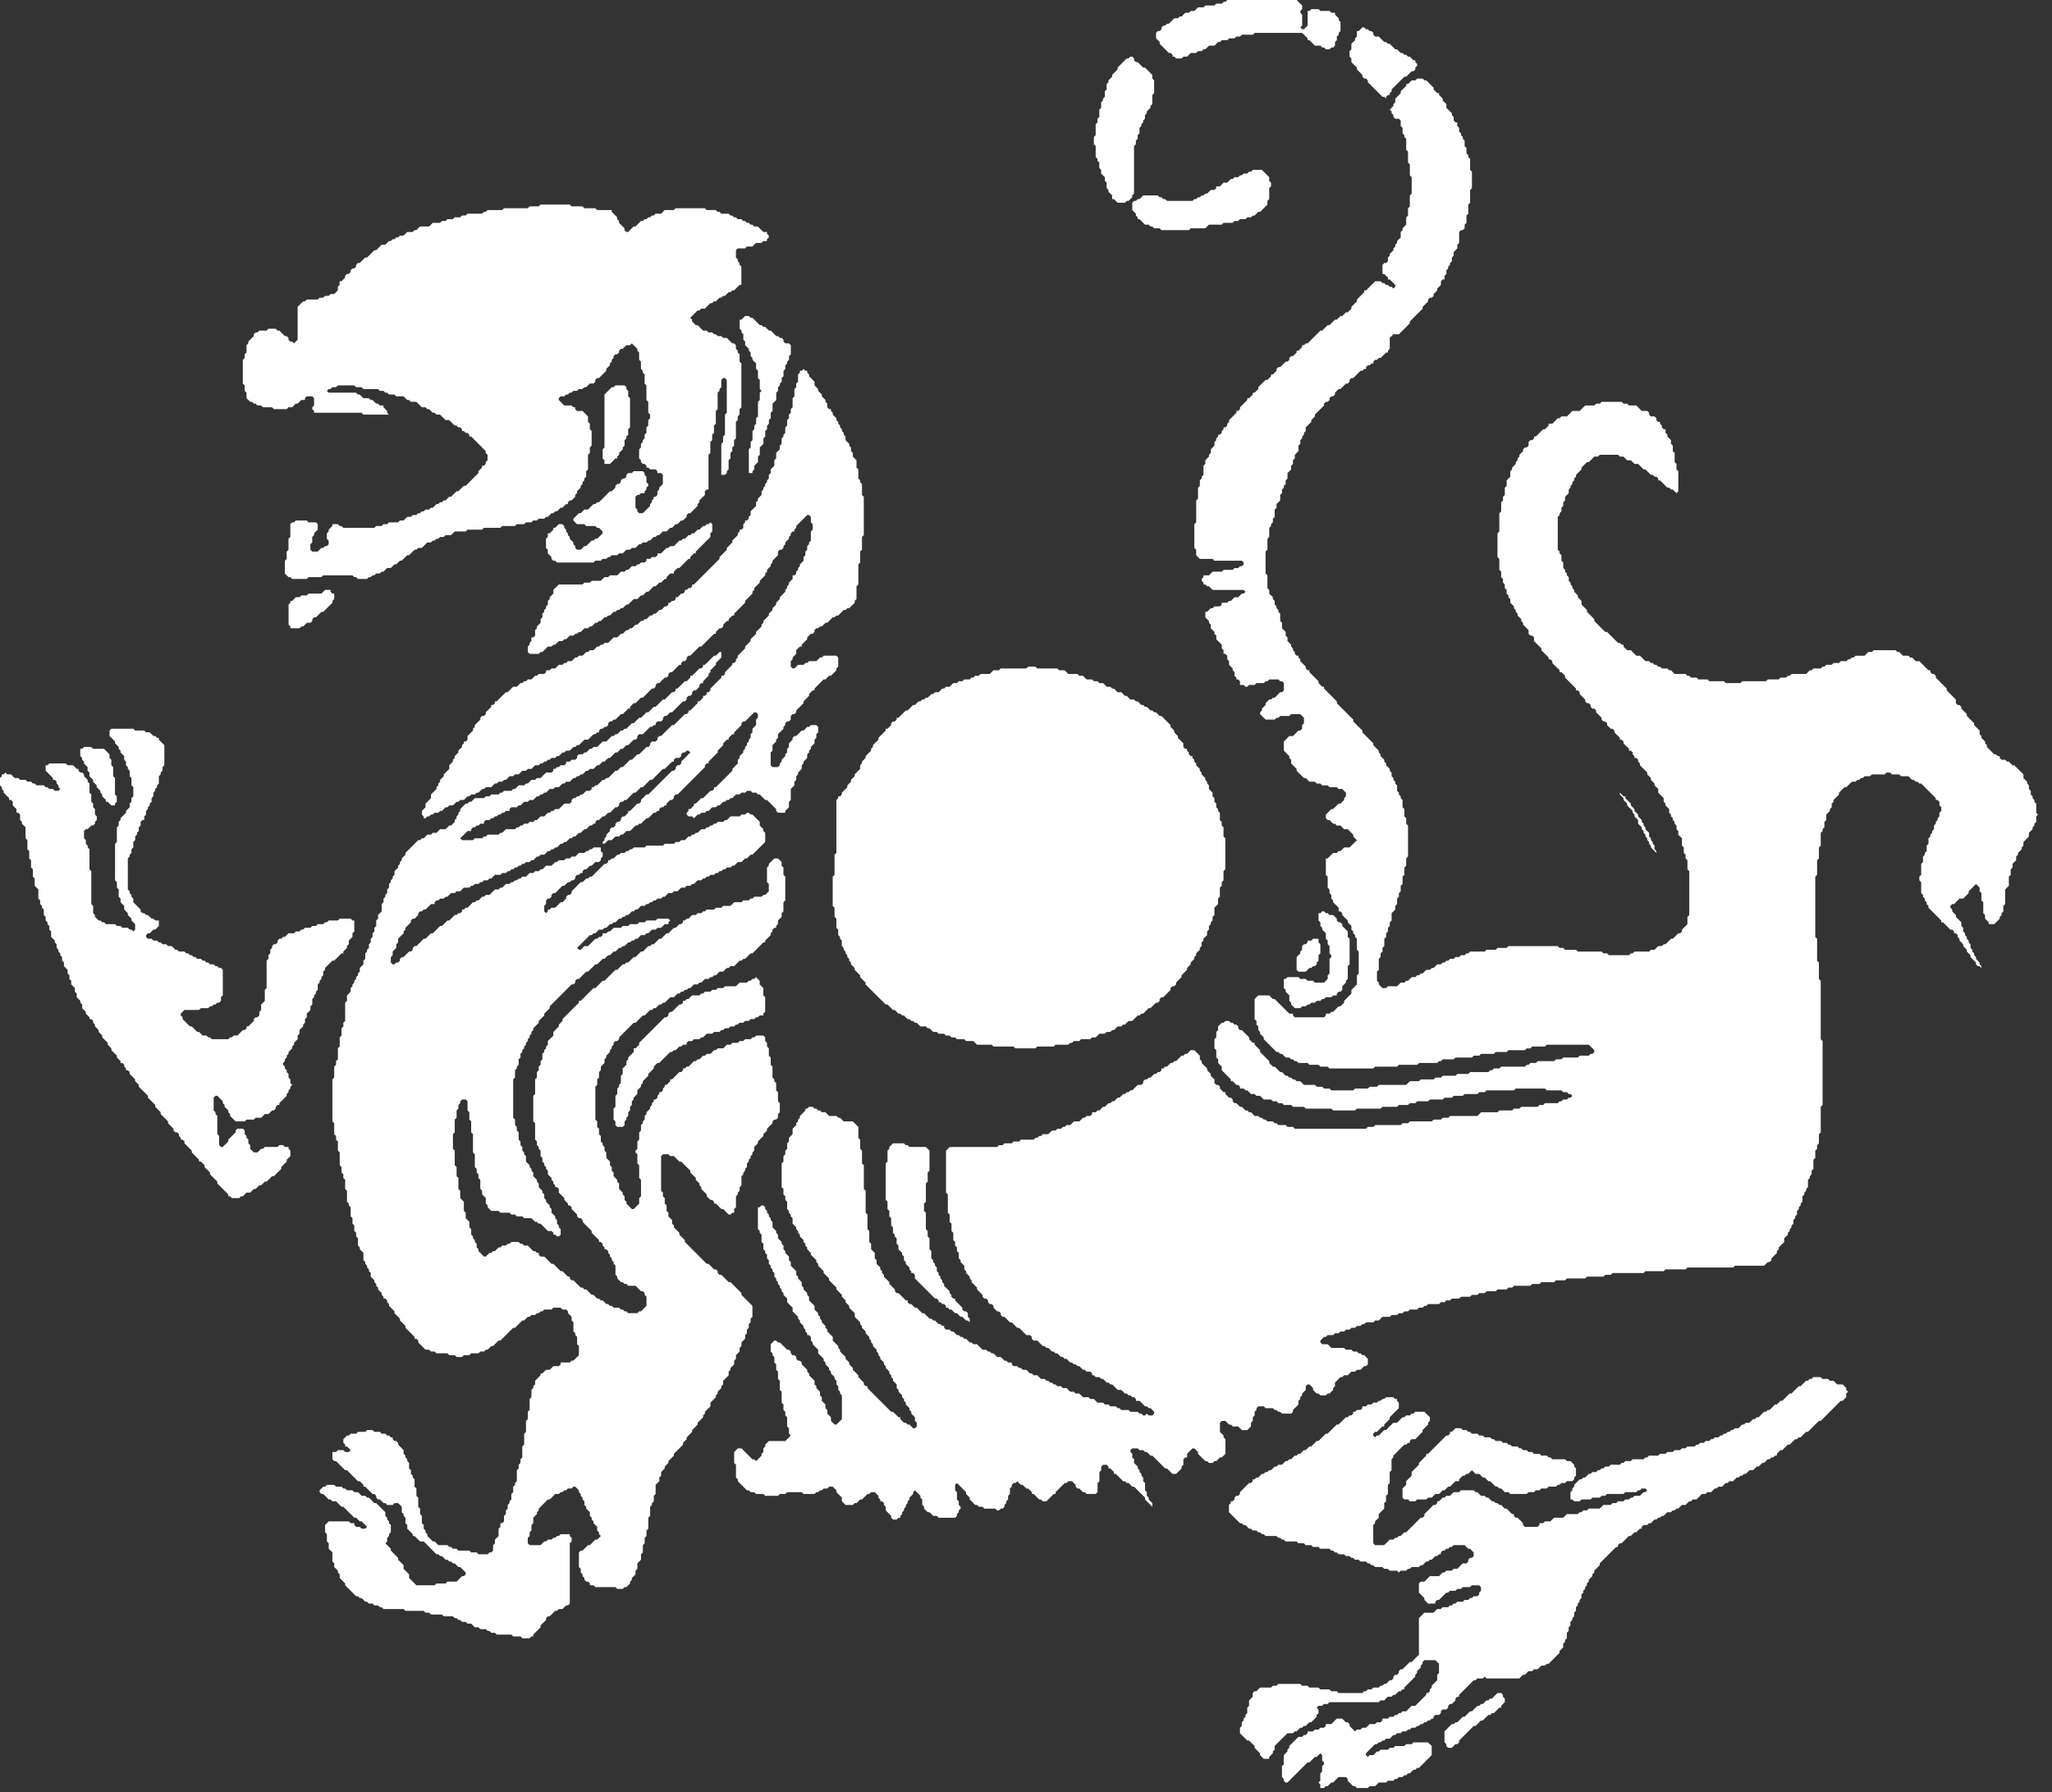 <svg width="71" height="62" viewBox="0 0 71 62" fill="none" xmlns="http://www.w3.org/2000/svg">
<rect x="0" y="0" width="71" height="62" fill="#333333" stroke="none"/>
<path d="M51.813 58.574L51.623 58.764H51.56L51.497 58.827H51.434L51.307 58.953H51.244L51.181 59.017H51.118L50.928 59.206H50.865L50.675 59.396H50.612L50.423 59.585H50.36L50.296 59.648H50.233L49.98 59.901V60.28L50.044 60.343V60.407L50.107 60.47H50.233L50.36 60.343H50.423L50.486 60.28V60.217L50.992 59.712H51.055L51.244 59.522H51.307L51.497 59.333H51.56L51.623 59.269H51.687L51.876 59.08H51.939V59.017L52.066 58.89V58.764L52.002 58.701V58.637L51.939 58.574H51.813Z" fill="white"/>
<path d="M50.36 49.411L50.233 49.538H50.17V49.601L50.107 49.664H50.044L49.412 50.296H49.349V50.359L49.096 50.612V50.675L48.843 50.928V51.054L48.654 51.243V51.37L48.527 51.496V51.812L48.59 51.875H48.717L48.78 51.939H48.97L49.033 51.875H49.349L49.412 51.812H49.538L49.665 51.686H49.791L49.917 51.559H49.981L50.107 51.433H50.17L50.36 51.243H50.486V51.18L50.612 51.054H50.676L50.739 50.991H50.802L50.928 50.864L51.055 50.991H51.181L51.307 51.117H51.371L51.497 51.243H51.56L51.75 51.433H51.813L51.876 51.496H51.939L52.066 51.623H52.192L52.255 51.686H52.824L52.887 51.623H53.077L53.14 51.559H53.266L53.33 51.496H53.519L53.582 51.433H53.835L53.898 51.37H53.961L54.025 51.307H54.151L54.214 51.243H54.404L54.467 51.18V51.117L54.53 51.054V50.801L54.467 50.738V50.675L54.34 50.548H54.214L54.151 50.485H53.709L53.645 50.422H53.582L53.519 50.359H53.33L53.266 50.296H53.077L53.014 50.233H52.887L52.824 50.169H52.698L52.635 50.106H52.571L52.508 50.043H52.319L52.255 49.98H52.192L52.129 49.917H52.003L51.939 49.853H51.75L51.687 49.79H51.623L51.56 49.727H51.371L51.307 49.664H51.181L51.118 49.601H50.928L50.865 49.538H50.802L50.739 49.474H50.612L50.549 49.411H50.36Z" fill="white"/>
<path d="M62.743 47.643L62.68 47.706H62.617L62.553 47.769H62.49L62.301 47.959H62.238L61.985 48.211H61.922L61.669 48.464H61.606L61.479 48.59H61.416L61.227 48.78H61.163L61.1 48.843H61.037L60.847 49.033H60.784L60.721 49.096H60.658L60.532 49.222H60.405L60.342 49.285H60.279L60.153 49.412H60.026L59.963 49.475H59.9L59.837 49.538H59.773L59.71 49.601H59.647L59.584 49.664H59.521L59.457 49.728H59.331L59.268 49.791H59.205L59.142 49.854H59.015L58.952 49.917H58.825L58.762 49.98H58.699L58.636 50.044H58.383L58.32 50.107H58.194L58.13 50.17H57.941L57.878 50.233H57.688L57.625 50.296H57.435L57.372 50.36H57.056L56.993 50.423H56.93L56.867 50.486H56.488L56.425 50.549H56.235L56.172 50.612H56.108L56.045 50.675H55.729L55.666 50.739H55.54L55.477 50.802H55.413L55.35 50.865H55.287L55.224 50.928H55.097L55.034 50.992H54.971L54.845 51.118H54.782L54.718 51.181H54.655L54.466 51.371V51.434L54.403 51.497V51.56L54.339 51.623V51.876H54.403L54.466 51.939H54.655L54.718 51.876H55.034L55.097 51.813H55.35L55.413 51.75H55.54L55.603 51.687H56.172L56.235 51.623H56.614L56.677 51.56H56.74L56.804 51.497H56.93L56.993 51.56L56.93 51.623H56.867L56.74 51.75H56.551L56.488 51.813H56.425L56.361 51.876H56.235L56.172 51.939H55.982L55.919 52.002H55.793L55.729 52.066H55.477L55.35 52.192H54.971L54.908 52.255H54.782L54.718 52.318H54.655L54.592 52.382H54.213L54.087 52.508H53.771L53.644 52.634H53.455L53.392 52.697H53.265V52.761L53.202 52.824H52.76L52.697 52.761V52.697L52.507 52.508H52.444L52.38 52.445V52.382H52.317L52.128 52.192H52.065L51.938 52.066H51.875L51.812 52.002H51.749L51.685 51.939H51.622L51.496 51.813H51.433L51.37 51.75H51.243L51.117 51.623H51.054L50.99 51.56H50.548L50.485 51.623H50.295L50.169 51.75H50.043L49.979 51.813H49.916L49.79 51.939H49.727V52.002L49.663 52.066H49.6L49.284 52.382V52.445L49.221 52.508H49.158L48.653 53.013H48.589L48.463 53.14H48.4L48.337 53.203H48.273L48.21 53.266H48.084L47.894 53.456H47.578L47.515 53.392V52.761L47.578 52.697V52.634L47.705 52.508V52.382L47.894 52.192V52.002L47.958 51.939V51.75L48.021 51.687V51.371L48.084 51.307V50.928L48.147 50.865V50.486L48.21 50.423V50.36L48.589 49.98H48.653L48.716 49.917H48.779V49.854L48.842 49.791H48.968L49.221 49.538V49.475L49.411 49.285V49.222L49.474 49.159V49.033L49.284 48.843H48.968L48.905 48.906H48.842L48.779 48.969H48.653L48.589 49.033H48.526L48.337 49.222H48.21L47.958 49.475H47.894L47.705 49.664H47.642L47.578 49.728L47.515 49.664V49.601L47.578 49.538H47.642L47.831 49.349H47.894V49.285L48.084 49.096V49.033L48.4 48.717V48.527L48.337 48.464V48.401H48.273L48.21 48.338H47.958L47.894 48.401H47.831L47.768 48.464H47.705L47.642 48.527H47.515L47.452 48.59H47.326L47.262 48.654H47.136V48.717L47.073 48.78H46.947L46.883 48.843H46.82V48.906L46.757 48.969H46.694L46.631 49.033H46.567L46.315 49.285H46.251L45.935 49.601H45.872L45.62 49.854H45.556L45.367 50.044H45.304L45.177 50.17H45.114L44.988 50.296H44.925L44.861 50.36H44.798L44.672 50.486H44.609L44.545 50.549H44.482L44.356 50.675H44.23L44.166 50.739H44.103L43.977 50.865H43.913L43.85 50.928H43.787L43.724 50.992H43.661L43.534 51.118H43.471L43.408 51.181H43.345V51.244L43.282 51.307H43.218L42.903 51.623V51.687L42.839 51.75H42.776L42.713 51.813V51.876L42.65 51.939H42.587V52.002L42.523 52.066V52.318L42.903 52.697H42.966L43.029 52.761H43.092L43.218 52.887H43.282L43.345 52.95H43.471L43.534 53.013H43.598L43.661 53.077H43.724L43.787 53.14H44.166L44.23 53.203H44.293L44.356 53.266H44.419L44.482 53.329H44.861L44.925 53.392H45.114L45.177 53.456H45.367L45.43 53.519H45.62L45.683 53.582H45.999L46.062 53.645H46.125L46.188 53.709H46.251L46.315 53.772H46.504L46.567 53.835H46.694L46.757 53.898H46.82L46.883 53.961H47.01L47.073 54.024H47.262L47.326 54.088H47.389L47.452 54.151H47.515L47.578 54.214H47.831L47.894 54.277H48.021L48.084 54.34H48.337L48.4 54.404L48.463 54.34H48.653L48.716 54.277H48.779L48.842 54.214H49.095L49.158 54.151H49.221L49.348 54.024H49.411L49.474 53.961H49.537L49.663 53.835H49.727L49.79 53.772H49.853V53.709L49.916 53.645H49.979L50.043 53.582H50.106L50.169 53.519H50.232L50.295 53.456H50.675L50.801 53.582H50.864L50.99 53.709V53.835L50.927 53.898H50.864L50.801 53.961V54.024L50.738 54.088H50.611L50.422 54.277H50.295L50.232 54.34H50.043L49.979 54.404H49.916L49.79 54.53H49.474L49.284 54.719H49.158L49.095 54.783V55.099L49.284 55.288V55.351L49.411 55.478H49.663V55.414L49.727 55.351H49.79L50.043 55.099H50.106L50.169 55.035H50.359L50.422 54.972H50.548L50.611 54.909H50.864L50.927 54.846H51.18L51.243 54.909V55.035L51.18 55.099V55.162L51.117 55.225H50.99L50.927 55.288H50.864L50.801 55.351H50.675L50.611 55.414H50.422L50.359 55.478H50.295L50.232 55.541H50.169L50.106 55.604H49.916L49.853 55.667H49.727L49.6 55.794H49.284L49.095 55.983V57.247L48.842 57.5H48.779L48.526 57.752H48.463L48.4 57.816V57.879L48.337 57.942H48.273L48.21 58.005V58.068L48.147 58.132H48.084L47.958 58.258H47.894L47.831 58.321H47.768L47.705 58.384H47.515L47.452 58.447H47.326L47.262 58.511H47.199L47.136 58.574H46.315L46.251 58.511H46.062L45.999 58.447H45.683L45.62 58.384H45.304L45.24 58.321H45.051L44.988 58.258H44.23L44.166 58.321H44.04L43.977 58.384H43.598L43.471 58.511H43.408L43.345 58.574V58.7L43.218 58.827V59.016L43.155 59.079V59.269L43.092 59.332V59.395L43.029 59.458V59.522L42.966 59.585V59.711L42.903 59.774V59.964L43.155 60.217H43.218L43.408 60.406V60.469L43.598 60.659V60.722L43.724 60.849H43.913V60.785L44.04 60.659V60.596L44.103 60.533V60.406L44.545 59.964H44.735L44.798 59.901H44.861L44.988 59.774H45.051L45.114 59.711H45.177L45.304 59.585H45.367L45.556 59.395V59.332L45.62 59.269V59.142L45.556 59.079L45.62 59.016H45.746L45.809 58.953H45.935L45.999 58.89H47.705L47.768 58.827H47.894L48.021 58.7H48.147L48.21 58.637H48.273L48.4 58.511H48.463L48.526 58.447H48.589V58.384L48.968 58.005V57.942L49.032 57.879V57.816L49.158 57.689V57.626L49.221 57.563V57.5L49.284 57.437H49.663L49.79 57.563V57.879L49.727 57.942V58.132L49.537 58.321V58.384L49.474 58.447V58.511L49.411 58.574H49.348V58.637L48.968 59.016H48.842L48.653 59.206H48.526L48.463 59.269H48.4L48.337 59.332H48.273L48.21 59.395H48.084L48.021 59.458H47.831V59.522L47.768 59.585H47.642L47.578 59.648H47.389L47.262 59.774H47.136L47.073 59.838H46.947L46.883 59.901L46.694 59.711V59.648L46.631 59.585H46.567L46.441 59.458H46.251L46.062 59.648H45.872V59.711L45.809 59.774H45.683L45.62 59.838H45.493L45.43 59.901H45.24V59.964L45.177 60.027H45.114L45.051 60.09H44.925L44.609 60.406V60.469L44.545 60.533V60.596L44.419 60.722V61.038L44.356 61.101V61.48L44.419 61.544V61.607L44.482 61.67H44.545L45.24 60.975H45.304L45.493 60.785H45.556L45.683 60.659L45.746 60.722V60.912L45.809 60.975V61.038L45.746 61.101V61.291L45.683 61.354V61.607L45.62 61.67L45.683 61.733V61.859H45.809L45.872 61.796H45.935L46.062 61.67H46.125L46.315 61.48H46.567L46.631 61.544V61.607L46.82 61.796H46.883L46.947 61.859H47.326L47.389 61.796H47.578L47.705 61.67H47.958L48.021 61.607H48.21L48.273 61.544H48.337L48.4 61.48H48.526L48.589 61.417H48.653L48.716 61.354H48.779L48.905 61.228H48.968L49.032 61.164H49.095L49.537 60.722V60.406L49.411 60.28H48.905L48.842 60.343H48.653L48.589 60.406H48.273L48.21 60.469H48.084L48.021 60.533H47.768L47.705 60.596H47.642L47.515 60.722H47.389L47.326 60.785L47.262 60.722V60.659L47.578 60.343H47.642L47.705 60.28H47.768L47.831 60.217H47.894L47.958 60.154H48.084L48.21 60.027H48.273L48.337 59.964H48.463L48.526 59.901H48.653L48.716 59.838H48.779L48.842 59.774H48.968L49.032 59.711H49.095L49.158 59.648H49.221L49.284 59.585H49.348L49.411 59.522H49.474L49.537 59.458H49.6V59.395L49.663 59.332H49.79L49.853 59.269V59.206L49.916 59.142H50.043L50.106 59.079V59.016L50.169 58.953H50.232L50.359 58.827V58.763L50.422 58.7H50.485V58.637L50.99 58.132H51.054L51.117 58.068H51.306L51.37 58.005L51.433 58.068H52.57L52.697 57.942H52.76L52.886 57.816H53.012L53.076 57.752H53.202L53.328 57.626H53.455L53.518 57.563H53.581L53.96 57.184V57.12L54.087 56.994V56.868L54.15 56.805V56.741L54.213 56.678V56.489L54.276 56.425V56.299L54.339 56.236V56.11L54.403 56.046V55.983L54.466 55.92V55.794L54.529 55.73V55.604L54.592 55.541V55.478L54.655 55.414V55.351L54.718 55.288V55.162L54.782 55.099V55.035L54.845 54.972V54.909L54.908 54.846V54.783L54.971 54.719V54.656L55.097 54.53V54.467L55.161 54.404V54.34L55.35 54.151V54.088L55.919 53.519H55.982V53.456L56.045 53.392H56.108L56.361 53.14H56.425L56.551 53.013H56.614L56.74 52.887H56.804V52.824L56.867 52.761H56.993L57.056 52.697H57.12L57.246 52.571H57.309L57.372 52.508H57.435L57.499 52.445H57.562L57.688 52.318H57.815L57.878 52.255H57.941L58.004 52.192H58.067L58.194 52.066H58.32L58.446 51.939H58.51L58.573 51.876H58.699L58.889 51.687H59.015L59.078 51.623H59.205L59.331 51.497H59.394L59.457 51.434H59.584L59.71 51.307H59.773L59.837 51.244H59.963L60.089 51.118H60.153L60.216 51.055H60.279L60.342 50.992H60.405L60.532 50.865H60.658L60.784 50.739H60.847L60.974 50.612H61.037L61.163 50.486H61.227L61.29 50.423H61.353L61.416 50.36H61.479V50.296L61.606 50.17H61.669L61.858 49.98H61.922L62.111 49.791H62.174L62.238 49.728H62.301L62.49 49.538H62.553L62.933 49.159H62.996L63.691 48.464H63.754L63.88 48.338V48.211L63.944 48.148L63.88 48.085V48.022L63.754 47.895H63.565L63.438 47.769H63.312L63.249 47.706H63.059L62.996 47.643H62.743Z" fill="white"/>
<path d="M30.897 39.555L30.771 39.681V39.744L30.708 39.807V40.187L30.645 40.25V41.514L30.708 41.577V41.829L30.771 41.893V42.082L30.834 42.145V42.398L30.897 42.461V42.651L30.96 42.714V42.777L31.024 42.84V43.03L31.087 43.093V43.219L31.213 43.346V43.409L31.276 43.472V43.599L31.34 43.662V43.725L31.466 43.851V43.915L31.529 43.978V44.041H31.592L31.655 44.104V44.23L32.351 44.925H32.414L32.477 44.989V45.052H32.54L32.603 45.115H32.666L32.73 45.178V45.242H32.793L32.856 45.305H32.919L33.046 45.431H33.109L33.235 45.557H33.298L33.425 45.684H33.488L33.551 45.747V45.621L33.488 45.557V45.431L33.425 45.368H33.361L33.298 45.305V45.242L33.046 44.989V44.925H32.982L32.919 44.862V44.799L32.856 44.736V44.673L32.666 44.483V44.42L32.603 44.357V44.294L32.54 44.23V44.167L32.477 44.104V44.041L32.414 43.978V43.851L32.351 43.788V43.725L32.287 43.662V43.599L32.224 43.535V43.283L32.161 43.219V42.84L32.098 42.777V42.588L32.035 42.525V41.956L31.971 41.893V41.64L32.035 41.577V40.945L32.098 40.882V40.566L32.161 40.502V39.807L32.035 39.681H31.466L31.403 39.618H31.34L31.276 39.555H30.897Z" fill="white"/>
<path d="M26.159 33.805L26.096 33.868H26.033L25.97 33.931H25.906L25.843 33.994H25.59L25.464 34.121H25.085L25.022 34.184H24.832L24.769 34.247H24.642L24.579 34.31H24.39L24.327 34.373H24.263L24.2 34.437H23.948L23.821 34.563H23.758L23.695 34.626H23.632V34.689L23.568 34.752H23.505L23.252 35.005H23.189L23.126 35.068V35.132L23.063 35.195H23L22.115 36.079V36.143L21.989 36.269H21.925V36.395L21.736 36.585V36.648L21.673 36.711V36.838L21.546 36.964V37.154L21.483 37.217V37.469L21.42 37.533V37.596L21.357 37.659V37.849L21.294 37.912V38.291L21.23 38.354V38.733L21.294 38.796V38.923L21.357 38.986H21.546L21.61 38.923V38.796L21.673 38.733V38.67L21.736 38.607V38.48L21.799 38.417V38.291L21.862 38.228V38.101L21.925 38.038V37.975L22.052 37.849V37.722L22.178 37.596V37.533L22.241 37.469V37.406L22.431 37.217V37.154L22.621 36.964V36.901L22.747 36.775H22.81L23.189 36.395H23.252L23.316 36.332H23.379L23.505 36.206H23.568L23.632 36.143H23.758V36.079L23.821 36.016H23.948L24.011 35.953H24.2L24.263 35.89H24.327L24.453 35.764H24.642L24.706 35.7H24.895L24.959 35.637H25.022L25.085 35.574H25.211L25.274 35.511H25.401L25.464 35.447H25.527L25.59 35.384H25.717L25.78 35.321H25.906L25.97 35.258H26.096L26.159 35.195H26.222L26.285 35.132H26.412V35.068L26.475 35.005V34.5L26.412 34.437V34.184L26.285 34.057V33.931L26.159 33.805Z" fill="white"/>
<path d="M45.432 32.478L45.369 32.542H45.242V32.605L45.179 32.668H45.116L45.053 32.731V32.858L44.99 32.921V32.984L44.863 33.11V33.553L44.926 33.616H45.179L45.306 33.489H45.369L45.432 33.426H45.495L45.558 33.363V33.3L45.621 33.237V33.047L45.685 32.984V32.668L45.621 32.605V32.478H45.432Z" fill="white"/>
<path d="M45.749 31.53L45.686 31.593H45.622V31.846L45.686 31.909V32.036L45.749 32.099V32.162L45.875 32.288V32.478L45.938 32.541V32.668L46.002 32.731V32.984L46.065 33.047V33.11L46.002 33.173V33.679L45.938 33.742V33.868L45.812 33.995H45.496L45.433 33.931H45.243L45.18 33.868H44.991L44.927 33.805H44.548L44.485 33.868H44.422V34.184L44.485 34.247V34.31L44.611 34.437V34.626L44.675 34.69V34.753L44.801 34.879H44.991L45.054 34.816H45.18L45.243 34.753H45.306L45.37 34.69H45.496L45.559 34.626H45.686L45.749 34.563H45.812L45.875 34.5H46.065L46.128 34.437H46.254V34.374L46.318 34.31H46.381L46.444 34.247V34.121L46.57 33.995V33.931L46.633 33.868V33.426L46.697 33.363V32.478L46.633 32.415V32.225L46.444 32.036V31.973L46.381 31.909H46.318L46.254 31.846V31.783L46.128 31.657H46.002L45.938 31.593H45.875L45.812 31.53H45.749Z" fill="white"/>
<path d="M55.984 27.296L56.048 27.359V27.485L56.174 27.612V27.675L56.3 27.801V27.865L56.49 28.054V28.117L56.553 28.18V28.244L56.679 28.37V28.496L56.806 28.623V28.686L56.869 28.749V28.812L56.932 28.876V28.939L56.995 29.002V29.065L57.059 29.128V29.192L57.122 29.255V29.318L57.311 29.507V29.444L57.248 29.381V29.255L57.185 29.192V29.128L57.122 29.065V29.002L57.059 28.939V28.812L56.932 28.686V28.623L56.869 28.56V28.496L56.806 28.433V28.37L56.679 28.244V28.18L56.553 28.054V27.991L56.427 27.865V27.801L56.237 27.612V27.549H56.174L56.048 27.422V27.359L55.984 27.296Z" fill="white"/>
<path d="M2.904 25.843L2.841 25.906H2.777V26.159L2.841 26.222V26.285L2.904 26.348V26.412L3.03 26.538V26.664L3.093 26.727V26.854L3.22 26.98V27.043L3.346 27.17V27.233L3.472 27.359V27.422L3.536 27.486V27.549L3.662 27.675V27.738H3.725L3.852 27.865H3.978V27.802L4.041 27.738V27.549L3.978 27.486V26.917L3.915 26.854V26.538L3.852 26.475V26.285L3.788 26.222V26.096L3.599 25.906H3.22L3.156 25.843H2.904Z" fill="white"/>
<path d="M3.854 25.211L3.791 25.274V25.464L3.981 25.653V25.716L4.107 25.843V25.906L4.17 25.969V26.032L4.297 26.159V26.285L4.36 26.348V26.475L4.423 26.538V26.601L4.486 26.664V26.854L4.549 26.917V27.17L4.613 27.233V27.549L4.549 27.612V27.738L4.486 27.802V27.928L4.36 28.054V28.117L4.17 28.307V28.37L4.107 28.433V28.56L4.044 28.623V29.128L3.981 29.192V30.455L4.044 30.519V30.708L4.107 30.771V31.024L4.17 31.087V31.214L4.297 31.34V31.466L4.423 31.593V31.656L4.549 31.782V31.846L4.676 31.972V32.161L4.613 32.225L4.549 32.161H4.486L4.423 32.098H4.233L4.17 32.035H4.044L3.981 31.972H3.665L3.602 31.909H3.538L3.475 31.846H3.412L3.286 31.719V31.656L3.223 31.593V31.34L3.159 31.277V30.14L3.096 30.076V29.381L3.033 29.318V29.255L2.97 29.192V29.065L2.907 29.002V28.749L2.97 28.686H3.033L3.159 28.56H3.223L3.286 28.497V28.433L3.349 28.37V28.244L3.286 28.181V27.991L3.223 27.928V27.802L3.159 27.738V27.486L3.096 27.422V27.107L3.033 27.043V26.98L2.907 26.854V26.791L2.843 26.727H2.78L2.717 26.664V26.601H2.654L2.527 26.475H2.338L2.275 26.412H1.706L1.643 26.475H1.58V26.664L1.832 26.917V26.98H1.896L1.959 27.043V27.107L2.022 27.17V27.233L2.085 27.296L2.022 27.359H1.896L1.832 27.296H1.706L1.643 27.233H1.58L1.516 27.17H1.264L1.201 27.107H1.137L1.074 27.043H0.948L0.885 26.98H0.695L0.632 26.917H0.505L0.379 26.791H0.253L0.19 26.727L0.126 26.791H0.063V26.854L0 26.917V27.17L0.063 27.233V27.296L0.126 27.359V27.422L0.316 27.612V27.675H0.379L0.442 27.738V27.865L0.569 27.991V28.117H0.632L0.695 28.181V28.37L0.758 28.433V28.497L0.885 28.623V29.002L0.948 29.065V29.381L1.011 29.444V29.697L1.074 29.76V30.013L1.137 30.076V30.329L1.201 30.392V30.645L1.327 30.771V31.087L1.39 31.151V31.277L1.453 31.34V31.403L1.516 31.466V31.656L1.58 31.719V31.846L1.643 31.909V31.972L1.706 32.035V32.161L1.769 32.225V32.414L1.896 32.541V32.604L1.959 32.667V32.793L2.022 32.856V32.92L2.085 32.983V33.046L2.148 33.109V33.236L2.212 33.299V33.425L2.338 33.552V33.678L2.401 33.741V33.867L2.464 33.931V34.057L2.591 34.183V34.31L2.654 34.373V34.499L2.78 34.626V34.689L2.843 34.752V34.879L2.97 35.005V35.068L3.096 35.194V35.258H3.159L3.223 35.321V35.384L3.286 35.447V35.51L3.412 35.637V35.7L3.538 35.826V35.889L3.728 36.079V36.142L3.854 36.269V36.332L4.044 36.521V36.584L4.17 36.711V36.774H4.233L4.297 36.837V36.9L4.36 36.964V37.027H4.423L4.486 37.09V37.153L4.676 37.343V37.406L4.802 37.532V37.596L5.118 37.911V37.975L5.371 38.227V38.291L5.56 38.48V38.543L5.813 38.796V38.859L6.003 39.049V39.112L6.066 39.175H6.129L6.192 39.238V39.301L6.255 39.365V39.428H6.319L6.382 39.491V39.554L6.635 39.807V39.87L6.887 40.123V40.186H6.951L7.077 40.312V40.376L7.266 40.565V40.628L7.519 40.881V40.944L7.898 41.324V41.387H7.961L8.025 41.45H8.277L8.341 41.387H8.404L8.53 41.26H8.657L8.783 41.134H8.846L8.972 41.008H9.036L9.162 40.881H9.225L9.415 40.692H9.478L9.731 40.439V40.376L9.92 40.186V40.123L10.047 39.997V39.807L9.983 39.744V39.681H9.857L9.794 39.617H9.668L9.604 39.681H9.162L9.099 39.744H9.036L8.909 39.87H8.783L8.657 39.744V39.617L8.593 39.554V39.428L8.53 39.365V39.301L8.467 39.238V39.112L8.404 39.049H8.214L8.151 39.112V39.175L7.898 39.428V39.491L7.709 39.681H7.646L7.582 39.617V39.301L7.519 39.238V38.606L7.456 38.543V38.48L7.393 38.417V37.975L7.456 37.911H7.519L7.709 38.101V38.164L7.772 38.227V38.291L7.898 38.417V38.48L7.961 38.543V38.606L8.151 38.796H8.467L8.53 38.733H8.783L8.846 38.67H9.036L9.162 38.543H9.288L9.415 38.417H9.478L9.541 38.354V38.291L9.604 38.227H9.668V38.164L9.92 37.911V37.848L9.983 37.785V37.722L10.047 37.659V37.596L10.11 37.532L10.047 37.469V37.343L9.983 37.28V37.153L9.92 37.09V37.027L9.857 36.964V36.9L9.794 36.837V36.774L9.857 36.711V36.648L9.92 36.584V36.521L9.983 36.458V36.395L10.11 36.269V36.205L10.173 36.142V36.079L10.299 35.953V35.826L10.363 35.763V35.637L10.489 35.51V35.447L10.552 35.384V35.258L10.615 35.194V35.068L10.742 34.942V34.815L10.805 34.752V34.562L10.868 34.499V34.436L10.931 34.373V34.31L10.994 34.247V34.057L11.058 33.994V33.931L11.121 33.867V33.804L11.184 33.741V33.615L11.247 33.552V33.488L11.5 33.236H11.563L11.816 32.983H11.879V32.92L12.005 32.793V32.73L12.069 32.667V32.541L12.195 32.414V32.288L12.258 32.225V31.846H12.195L12.132 31.782H11.753L11.69 31.846H11.374L11.31 31.909H11.247L11.184 31.972H10.994L10.931 32.035H10.805L10.742 32.098H10.552L10.489 32.161H10.426L10.363 32.225H10.236L10.173 32.288H9.983L9.857 32.414H9.794L9.731 32.477H9.668L9.604 32.541V32.604L9.541 32.667H9.478L9.415 32.73V32.793L9.352 32.856V32.983L9.288 33.046V33.172L9.225 33.236V34.183L9.162 34.247V34.626L9.036 34.752V34.942L8.972 35.005V35.131L8.909 35.194H8.846L8.783 35.258V35.321L8.593 35.51H8.53V35.574L8.467 35.637H8.404L8.214 35.826H8.088L8.025 35.889H7.961L7.898 35.953H7.33L7.266 35.889H7.203L7.14 35.826H7.014L6.887 35.7H6.824L6.635 35.51H6.571L6.319 35.258V35.194L6.255 35.131V35.068L6.382 34.942H6.887L6.951 34.879H7.203L7.266 34.815H7.33L7.393 34.752H7.456L7.519 34.689H7.582L7.646 34.626V34.499L7.709 34.436V33.552L7.646 33.488H7.582L7.519 33.425H7.456L7.393 33.362H7.266L7.203 33.299H7.14L7.077 33.236H7.014L6.951 33.172H6.824L6.761 33.109H6.698L6.635 33.046H6.571L6.508 32.983H6.445L6.382 32.92H6.192L6.129 32.856H6.066L5.94 32.73H5.813L5.75 32.667H5.624L5.56 32.604H5.497L5.434 32.541H5.308L5.244 32.477H5.118L5.055 32.414V32.351L5.118 32.288H5.181L5.308 32.161H5.371L5.497 32.035V31.846H5.371L5.308 31.782H5.244L5.118 31.656H5.055L4.992 31.593H4.929L4.865 31.53V31.466L4.613 31.214V31.087L4.549 31.024V30.961L4.486 30.898V30.834L4.423 30.771V29.697L4.486 29.634V29.571L4.549 29.508V29.381L4.613 29.318V29.128L4.676 29.065V28.939L4.739 28.876V28.813L4.802 28.749V28.623L4.865 28.56V28.433L4.929 28.37H4.992V28.244L5.055 28.181V28.054L5.118 27.991V27.928L5.181 27.865V27.802L5.244 27.738V27.612L5.308 27.549V27.422L5.371 27.359V27.296L5.434 27.233V27.17L5.497 27.107V26.854L5.56 26.791V26.727L5.624 26.664V26.538L5.687 26.475V25.78L5.497 25.59V25.527H5.434L5.371 25.464H5.308L5.181 25.337H5.055L4.992 25.274H4.676L4.613 25.211H3.854Z" fill="white"/>
<path d="M35.574 23.064L35.51 23.127H34.626L34.562 23.19H34.373L34.246 23.316H33.931L33.867 23.379H33.741L33.678 23.443H33.615L33.551 23.506H33.362L33.299 23.569H33.172L33.109 23.632H32.983L32.856 23.759H32.73L32.667 23.822H32.604L32.477 23.948H32.351L32.288 24.011H32.225L32.098 24.138H32.035L31.972 24.201H31.909L31.846 24.264H31.782L31.656 24.39H31.593L31.403 24.58H31.34L31.087 24.833H31.024V24.896L30.961 24.959H30.898L30.834 25.022V25.085L30.708 25.212H30.645V25.275L30.392 25.528V25.591L30.203 25.78V25.844L30.139 25.907V25.97L29.95 26.16V26.223L29.823 26.349V26.412L29.76 26.476V26.602L29.571 26.791V26.855L29.444 26.981V27.044L29.318 27.171V27.234L29.128 27.423V27.486L29.065 27.55H29.002V27.613L28.939 27.676V29.509L28.876 29.572V30.267L28.812 30.33V31.341L28.876 31.404V31.72L28.939 31.783V32.099L29.002 32.162V32.352L29.065 32.415V32.478L29.128 32.541V32.731L29.192 32.794V32.857L29.255 32.921V32.984L29.318 33.047V33.11L29.381 33.173V33.236L29.444 33.3V33.363L29.571 33.489V33.552L29.76 33.742V33.805L29.95 33.995V34.058L30.645 34.753H30.708L30.898 34.943H30.961L31.087 35.069H31.15L31.214 35.132H31.277L31.403 35.258H31.466L31.529 35.322H31.593L31.656 35.385H31.719L31.846 35.511H32.035L32.098 35.574H32.161L32.288 35.701H32.414L32.477 35.764H32.667L32.73 35.827H32.856L32.92 35.89H33.046L33.109 35.953H33.362L33.425 36.017H33.678L33.804 36.143H34.31L34.373 36.206H35.068L35.131 36.269H35.826L35.889 36.206H36.458L36.521 36.143H36.964L37.027 36.08H37.09L37.153 36.017H37.343L37.406 35.953H37.722L37.785 35.89H37.911L38.038 35.764H38.227L38.291 35.701H38.417L38.48 35.638H38.543L38.67 35.511H38.796L38.859 35.448H38.922L39.049 35.322H39.175L39.365 35.132H39.428L39.491 35.069H39.554L39.744 34.879H39.807L39.996 34.69H40.06L40.123 34.627V34.563L40.186 34.5H40.249L40.502 34.248V34.184L40.565 34.121H40.628L40.692 34.058V33.995L40.881 33.805V33.742L41.071 33.552V33.489L41.197 33.363V33.3L41.323 33.173V33.11L41.387 33.047V32.984L41.513 32.857V32.794L41.576 32.731V32.605L41.639 32.541V32.478L41.766 32.352V32.225L41.829 32.162V32.036L41.892 31.973V31.91L41.955 31.846V31.72L42.019 31.657V31.404L42.145 31.278V31.088L42.208 31.025V30.709L42.271 30.646V30.52L42.334 30.456V30.14L42.398 30.077V29.003L42.334 28.94V28.624L42.271 28.561V28.434L42.208 28.371V28.118L42.145 28.055V27.992L42.082 27.929V27.802L42.019 27.739V27.613L41.955 27.55V27.423L41.829 27.297V27.171L41.766 27.107V27.044L41.703 26.981V26.918L41.576 26.791V26.728L41.513 26.665V26.602L41.387 26.476V26.412L41.323 26.349V26.286L41.26 26.223V26.16H41.197L41.134 26.096V26.033L41.071 25.97V25.907H41.008L40.944 25.844V25.717L40.755 25.528V25.465L40.628 25.338V25.275L40.502 25.149V25.085L40.186 24.77H40.123L39.996 24.643H39.933L39.87 24.58H39.807L39.681 24.454H39.617L39.554 24.39H39.491L39.365 24.264H39.301L39.238 24.201H39.112L38.986 24.075H38.922L38.796 23.948H38.67L38.543 23.822H38.48L38.417 23.759H38.291L38.164 23.632H38.038L37.974 23.569H37.848L37.785 23.506H37.595L37.469 23.379H37.343L37.279 23.316H36.964L36.837 23.19H36.648L36.584 23.127H35.889L35.826 23.064H35.574Z" fill="white"/>
<path d="M11.248 20.409L11.122 20.536H10.679L10.616 20.599H10.427L10.364 20.662H10.237L10.111 20.788H10.048V20.852L9.984 20.915V21.61L10.048 21.673V21.736H10.364L10.427 21.673H10.49L10.616 21.547H10.743L10.806 21.483V21.42L10.869 21.357H10.932L11.122 21.167H11.185L11.501 20.852V20.788L11.564 20.725V20.536H11.501L11.438 20.472V20.409H11.248Z" fill="white"/>
<path d="M24.58 18.071L24.517 18.134H24.454L24.391 18.198H24.328L24.201 18.324H24.138L24.012 18.45H23.948L23.885 18.514H23.822L23.696 18.64H23.633L23.569 18.703H23.506L23.317 18.893H23.19L23.127 18.956H23.064L22.874 19.145H22.748V19.209L22.685 19.272H22.558L22.495 19.335H22.369V19.398L22.306 19.461H22.179L22.116 19.525H22.053L21.99 19.588H21.863L21.737 19.714H21.674L21.611 19.777H21.484L21.358 19.904H21.105L21.042 19.967H20.916L20.789 20.093H20.473L20.41 20.156H20.221L20.157 20.22H19.336L19.146 20.409V20.536L19.02 20.662V20.725L18.957 20.788V20.915L18.894 20.978V21.041L18.83 21.104V21.167L18.767 21.231V21.357L18.704 21.42V21.547L18.578 21.673V21.736L18.515 21.799V21.989L18.451 22.052H18.388V22.178L18.325 22.242V22.305L18.262 22.368V22.558L18.325 22.621H18.641L18.704 22.558H18.767L18.957 22.368H19.083L19.146 22.305H19.209L19.336 22.178H19.462L19.525 22.115H19.589L19.715 21.989H19.841L19.905 21.926H19.968L20.031 21.863H20.094L20.221 21.736H20.347L20.41 21.673H20.473L20.6 21.547H20.663L20.726 21.483H20.789L20.916 21.357H20.979L21.042 21.294H21.105L21.232 21.167H21.295L21.358 21.104H21.421L21.484 21.041H21.547L21.674 20.915H21.737L21.927 20.725H22.053L22.179 20.599H22.242L22.369 20.472H22.432L22.622 20.283H22.685L22.811 20.156H22.874L23.001 20.03H23.064V19.967L23.19 19.84H23.317V19.777L23.443 19.651H23.506L23.822 19.335H23.885V19.272L24.012 19.145H24.075V19.082L24.58 18.577V18.45L24.644 18.387V18.134L24.58 18.071Z" fill="white"/>
<path d="M21.294 13.333L21.231 13.396H21.168L20.915 13.649V15.481L20.852 15.544V15.861L20.915 15.924V16.05H21.104L21.294 15.861H21.357V15.797L21.42 15.734V15.671L21.547 15.544V15.481L21.61 15.418V15.229L21.673 15.165V15.102L21.736 15.039V14.85L21.799 14.786V13.775L21.736 13.712V13.523L21.673 13.459V13.396L21.61 13.333H21.294Z" fill="white"/>
<path d="M27.803 12.764L27.74 12.827H27.677V12.89L27.613 12.953V13.206L27.55 13.269V13.396L27.487 13.459V13.711L27.424 13.775V14.091L27.361 14.154V14.28L27.297 14.343V14.47L27.234 14.533V14.723L27.171 14.786V14.975L27.108 15.038V15.102L27.045 15.165V15.354L26.982 15.418V15.544L26.855 15.67V15.86L26.792 15.923V16.113L26.666 16.239V16.365L26.602 16.428V16.555L26.539 16.618V16.681L26.476 16.744V16.808L26.413 16.871V16.934L26.35 16.997V17.123L26.223 17.25V17.313L26.16 17.376V17.503L25.971 17.692V17.819L25.907 17.882V17.945L25.844 18.008H25.781V18.071L25.718 18.134V18.261L25.655 18.324H25.591V18.387L25.528 18.451V18.514L25.339 18.703V18.766L25.149 18.956V19.019L24.896 19.272V19.335L24.012 20.22H23.949V20.283L23.885 20.346H23.822L23.759 20.409H23.696V20.472L23.633 20.536H23.57L23.443 20.662H23.38V20.725L23.317 20.788H23.254L23.19 20.852H23.127V20.915L23.064 20.978H23.001L22.875 21.104H22.811L22.685 21.231H22.622L22.558 21.294H22.495L22.369 21.42H22.306L22.243 21.483H22.179L22.053 21.61H21.99L21.863 21.736H21.8L21.737 21.799H21.674L21.547 21.926H21.484L21.358 22.052H21.232L21.042 22.242H20.916L20.852 22.305H20.789L20.726 22.368H20.663L20.537 22.494H20.41L20.347 22.558H20.284L20.157 22.684H20.031L19.968 22.747H19.905L19.778 22.873H19.652L19.589 22.937H19.526L19.462 23H19.336L19.21 23.126H19.083L19.02 23.189H18.894V23.253L18.831 23.316H18.641L18.578 23.379H18.515L18.388 23.505H18.262L18.199 23.569H18.136L18.072 23.632H18.009L17.883 23.758H17.756L17.567 23.948H17.504L17.188 24.264H17.125V24.327L17.061 24.39H16.998V24.453L16.809 24.643V24.706L16.745 24.769H16.682L16.619 24.832V24.895L16.429 25.085V25.148L16.366 25.211V25.275L16.177 25.464V25.59L16.113 25.654H16.05V25.717L15.987 25.78V25.843L15.861 25.97V26.033L15.734 26.159V26.222L15.671 26.286V26.349L15.545 26.475V26.602L15.355 26.791V26.854L15.229 26.981V27.044L15.166 27.107V27.17L15.102 27.233V27.297L14.913 27.486V27.613L14.723 27.802V27.928L14.597 28.055V28.181L14.66 28.244V28.308H14.723L14.787 28.244H14.85L14.913 28.181H14.976L15.039 28.118H15.166L15.229 28.055H15.292L15.418 27.928H15.482L15.545 27.865H15.671L15.798 27.739H15.861L15.924 27.676H16.05L16.177 27.549H16.24L16.303 27.486H16.429L16.493 27.423H16.556L16.682 27.297H16.745L16.809 27.233H16.998L17.125 27.107H17.188L17.251 27.044H17.377L17.44 26.981H17.504L17.63 26.854H17.756L17.82 26.791H17.946L18.072 26.665H18.199L18.262 26.602H18.388L18.515 26.475H18.641L18.704 26.412H18.767L18.831 26.349H18.894L18.957 26.286H19.02L19.083 26.222H19.21L19.273 26.159H19.336L19.462 26.033H19.526L19.589 25.97H19.715L19.841 25.843H19.905L19.968 25.78H20.031L20.221 25.59H20.347L20.537 25.401H20.6L20.663 25.338H20.726V25.275L20.789 25.211H20.852L20.916 25.148H20.979L21.042 25.085V25.022L21.105 24.959H21.168L21.232 24.895H21.295L21.484 24.706H21.547L21.737 24.516H21.8V24.453L21.927 24.327H21.99L22.179 24.137H22.243L22.558 23.821H22.622L22.685 23.758V23.695L22.748 23.632H22.811L23.001 23.442H23.064L23.127 23.379V23.316L23.19 23.253H23.254L23.506 23H23.57V22.937L23.633 22.873H23.696L23.759 22.81V22.747L23.822 22.684H23.885L24.201 22.368H24.265L24.707 21.926H24.77V21.863L24.896 21.736H24.96L25.023 21.673V21.61L25.149 21.483H25.212V21.42L25.339 21.294H25.402V21.231L25.781 20.852V20.788L26.034 20.536V20.472L26.097 20.409V20.346L26.287 20.157V20.093L26.476 19.904V19.841L26.539 19.777V19.714L26.666 19.588V19.525L26.729 19.461V19.398L26.918 19.209V19.082L26.982 19.019H27.045L27.108 18.956V18.893L27.171 18.83V18.766L27.297 18.64V18.577L27.361 18.514V18.451L27.424 18.387H27.487V18.324L27.55 18.261V18.198L27.929 17.819H27.993L28.056 17.882V18.071L28.119 18.134V18.324L28.056 18.387V18.703L27.993 18.766V18.83L27.929 18.893V19.019L27.866 19.082V19.209L27.803 19.272V19.398L27.677 19.525V19.588L27.613 19.651V19.714L27.55 19.777V19.841L27.487 19.904H27.424V20.03L27.297 20.157V20.22L27.234 20.283V20.346L27.171 20.409V20.472L26.982 20.662V20.725L26.855 20.852V20.915L26.729 21.041V21.104L26.602 21.231V21.294L26.413 21.483V21.547L26.35 21.61V21.673L26.16 21.863V21.926L25.971 22.115V22.178L25.781 22.368V22.431L25.528 22.684V22.747L25.465 22.81V22.873L25.402 22.937H25.339V23L25.086 23.253V23.316L25.023 23.379H24.96V23.442L24.581 23.821V23.884L24.517 23.948H24.454V24.011L24.391 24.074H24.328V24.137L24.201 24.264H24.138V24.327L23.885 24.579H23.822V24.643L23.759 24.706H23.696L23.317 25.085H23.254L22.875 25.464H22.811L22.748 25.527V25.59L22.685 25.654H22.558L22.495 25.717V25.78L22.432 25.843H22.369L22.116 26.096H22.053L21.863 26.286H21.8L21.547 26.538H21.484L21.358 26.665H21.295L21.042 26.917H20.979L20.916 26.981H20.852L20.663 27.17H20.6L20.537 27.233H20.473V27.297L20.41 27.36H20.284L20.157 27.486H20.094L20.031 27.549H19.968L19.905 27.613H19.841L19.778 27.676V27.739L19.715 27.802H19.526L19.336 27.992H19.21L19.146 28.055H19.083L19.02 28.118H18.957L18.831 28.244H18.704L18.578 28.371H18.515L18.451 28.434H18.325L18.262 28.497H18.136L18.072 28.56H18.009L17.946 28.623H17.883L17.82 28.687H17.504L17.377 28.813H17.314L17.251 28.876H16.872L16.809 28.939H16.745L16.682 29.003H16.429L16.366 29.066H15.987L15.924 29.003L16.177 28.75H16.303V28.687L16.366 28.623H16.429L16.493 28.56H16.556L16.619 28.497H16.745V28.434L16.809 28.371H16.935L16.998 28.308H17.061L17.125 28.244H17.188L17.251 28.181H17.314L17.377 28.118H17.44L17.504 28.055H17.63V27.992L17.693 27.928H17.883L17.946 27.865H18.009L18.136 27.739H18.262L18.325 27.676H18.451L18.578 27.549H18.641L18.704 27.486H18.767L18.831 27.423H18.894L19.02 27.297H19.146L19.21 27.233H19.336L19.462 27.107H19.526L19.589 27.044H19.715L19.841 26.917H19.905L19.968 26.854H20.031L20.094 26.791H20.157L20.284 26.665H20.347L20.41 26.602H20.537L20.663 26.475H20.726L20.852 26.349H20.916L21.042 26.222H21.105L21.295 26.033H21.358L21.484 25.907H21.547L21.674 25.78H21.737L21.927 25.59H21.99L22.053 25.527V25.464L22.116 25.401H22.243L22.495 25.148H22.558L22.622 25.085H22.685V25.022L22.748 24.959H22.875L22.938 24.895V24.832L23.001 24.769H23.064L23.19 24.643H23.254L23.633 24.264H23.696L23.759 24.2V24.137L23.822 24.074H23.885L23.949 24.011V23.948L24.012 23.884H24.075L24.201 23.758V23.695L24.265 23.632H24.328V23.569L24.517 23.379V23.316L24.581 23.253V23.189L24.77 23V22.937L24.96 22.747V22.558H24.896L24.77 22.684H24.707L24.391 23H24.328V23.063L24.265 23.126H24.201L23.949 23.379H23.885V23.442L23.759 23.569H23.696L23.443 23.821H23.38V23.884L23.317 23.948H23.254L23.001 24.2H22.938L22.685 24.453H22.622L22.432 24.643H22.369L22.179 24.832H22.116L21.927 25.022H21.863L21.674 25.211H21.611L21.547 25.275H21.484L21.358 25.401H21.295L21.232 25.464H21.168L20.979 25.654H20.852L20.663 25.843H20.537L20.473 25.907H20.41L20.284 26.033H20.221L20.157 26.096H20.031L19.968 26.159V26.222L19.905 26.286H19.778L19.715 26.349H19.589V26.412L19.526 26.475H19.399L19.336 26.538H19.273L19.21 26.602H19.146V26.665L19.083 26.728H18.894L18.704 26.917H18.578L18.515 26.981H18.388L18.262 27.107H18.199L18.136 27.17H17.946L17.82 27.297H17.756L17.693 27.36H17.44L17.377 27.423H17.314L17.251 27.486H16.998L16.935 27.549H16.809L16.745 27.613H16.429L16.303 27.739H16.24L16.177 27.802H16.113L15.924 27.992V28.055L15.861 28.118V28.181L15.798 28.244V28.308L15.734 28.371V28.434L15.608 28.56H15.545L15.418 28.687H15.229L15.102 28.813H14.976L14.913 28.876H14.787L14.66 29.003H14.597L14.534 29.066H14.471L14.028 29.508V29.571L13.902 29.698V29.761L13.839 29.824V29.887L13.776 29.95V30.014L13.649 30.14V30.266L13.586 30.329V30.393L13.523 30.456V30.519L13.46 30.582V30.709L13.396 30.772V30.898L13.333 30.961V31.025L13.27 31.088V31.214L13.207 31.277V31.53L13.081 31.656V31.783L13.017 31.846V32.035L12.954 32.099V32.225L12.891 32.288V32.415L12.828 32.478V32.604L12.765 32.667V32.794L12.701 32.857V32.92L12.638 32.983V33.173L12.575 33.236V33.362L12.449 33.489V33.615L12.386 33.678V33.742L12.322 33.805V33.868L12.259 33.931V33.994L12.196 34.057V34.121L12.133 34.184V34.31L12.006 34.437V34.626L11.943 34.689V35.321L11.88 35.384V35.511L11.817 35.574V35.827L11.754 35.89V36.206L11.691 36.269V36.648L11.627 36.711V36.838L11.564 36.901V37.28L11.501 37.343V38.797L11.564 38.86V39.239L11.627 39.302V39.428L11.691 39.492V39.807L11.754 39.871V40.313L11.817 40.376V40.566L11.88 40.629V40.755L11.943 40.819V41.134L12.006 41.198V41.577L12.07 41.64V41.703L12.133 41.766V42.082L12.196 42.145V42.335L12.259 42.398V42.588L12.322 42.651V42.777L12.386 42.84V43.093L12.449 43.156V43.219L12.575 43.346V43.599L12.638 43.662V43.725L12.701 43.788V43.851L12.765 43.915V43.978L12.828 44.041V44.167L12.954 44.294V44.357L13.017 44.42V44.483L13.081 44.547V44.61L13.207 44.736V44.799L13.27 44.862V44.926H13.333L13.396 44.989V45.052L13.46 45.115V45.178L13.649 45.368V45.431L13.839 45.621V45.684L14.028 45.873V45.937L14.344 46.252V46.316H14.408L14.471 46.379V46.442L14.723 46.695H14.85L14.913 46.758H15.039L15.102 46.821H15.482L15.545 46.884H15.734L15.798 46.947H15.987L16.05 46.884H16.24L16.303 46.821H16.556L16.619 46.758H16.745L16.809 46.695H16.872L16.998 46.568H17.061L17.251 46.379H17.314L17.756 45.937H17.82L18.072 45.684H18.136L18.262 45.557H18.325L18.388 45.494H18.515L18.578 45.431H18.641L18.704 45.368H18.767L18.831 45.305H19.083L19.146 45.242H19.399L19.462 45.305H19.589L19.652 45.368V45.431L19.778 45.557V45.684L19.841 45.747V46.063L19.905 46.126V46.189L19.968 46.252V46.505L20.031 46.568V46.884L19.841 47.074H19.778L19.715 47.137H19.399V47.2L19.336 47.264H19.146L19.02 47.39H18.894L18.767 47.516H18.704V47.579L18.515 47.769V47.895L18.451 47.959V48.022L18.388 48.085V48.338L18.325 48.401V48.78L18.262 48.843V49.096L18.199 49.159V49.538L18.136 49.601V49.98L18.072 50.044V50.423L18.009 50.486V50.612L17.946 50.675V50.802L17.883 50.865V51.244L17.82 51.307V51.371L17.756 51.434V51.623L17.693 51.687V51.876L17.63 51.939V52.002L17.567 52.066V52.192L17.504 52.255V52.382L17.44 52.445V52.634L17.377 52.697H17.314V52.824L17.251 52.887V53.14L17.125 53.266V53.393L17.061 53.456V53.645L16.998 53.709H16.935L16.872 53.772H16.556L16.493 53.709H16.303L16.24 53.645H15.861L15.798 53.582H15.671L15.608 53.519H15.545L15.482 53.456H15.166L15.039 53.329H14.976L14.787 53.14V53.077L14.723 53.013V52.95L14.66 52.887V52.761L14.597 52.697V52.445L14.534 52.382V52.192L14.471 52.129V51.813L14.408 51.75V51.497L14.344 51.434V51.181L14.281 51.118V51.055L14.218 50.992V50.865L14.155 50.802V50.612L14.091 50.549V50.486L14.028 50.423V50.36L13.965 50.296V50.17L13.776 49.98V49.917L13.712 49.854H13.649L13.586 49.791V49.728H13.523L13.46 49.665H13.396L13.333 49.601H13.207L13.144 49.538H12.954L12.891 49.475H12.701L12.638 49.538H12.386L12.322 49.601H12.133L12.07 49.665H12.006L11.88 49.791V49.917L11.943 49.98V50.044H12.006L12.133 50.17L12.07 50.233H11.943L11.88 50.17H11.691L11.627 50.233H11.501V50.486L11.564 50.549H11.627L11.943 50.865H12.006L12.386 51.244H12.449L12.575 51.371V51.434H12.638L12.891 51.687H12.954L13.017 51.75V51.813L13.081 51.876H13.144L13.27 52.002H13.333L13.396 52.066H13.586L13.649 52.002H13.776L13.902 52.129V52.318L13.965 52.382V52.445L14.028 52.508V52.697L14.091 52.761V52.887L14.281 53.077V53.14H14.344L14.534 53.329H14.66L15.102 53.772H15.166L15.229 53.835H15.292L15.418 53.961H15.482L15.545 54.024H15.608L15.671 54.088H15.734L15.861 54.214H15.924L16.113 54.404V54.467L16.05 54.53H15.987L15.798 54.719H15.482L15.418 54.783H15.102L15.039 54.846H14.408L14.155 54.593V54.467L13.965 54.277V54.151L13.776 53.961V53.898L13.523 53.645V53.582L13.333 53.393L13.396 53.329V53.203L13.46 53.14V53.077L13.523 53.013V52.761L13.46 52.697V52.634L13.396 52.571V52.508L13.333 52.445V52.318L13.017 52.002H12.954L12.765 51.813H12.701L12.638 51.75H12.512L12.386 51.623H12.259L12.196 51.56H12.006L11.943 51.497H11.88L11.817 51.434H11.627L11.564 51.371H11.311L11.248 51.434H11.185L11.059 51.56V51.623L11.122 51.687H11.185L11.374 51.876H11.438L11.501 51.939H11.627L11.817 52.129H11.88L12.259 52.508H12.322L12.449 52.634H12.512L12.701 52.824L12.638 52.887H12.512L12.449 52.824H12.322L12.259 52.761V52.697H12.133L12.07 52.634H11.374L11.248 52.761V53.013L11.311 53.077V53.329L11.374 53.393V53.582L11.501 53.709V54.024L11.564 54.088V54.214L11.691 54.34V54.404L11.754 54.467V54.593L11.943 54.783V54.846L12.322 55.225H12.386L12.449 55.288H12.512L12.638 55.414H12.701L12.765 55.478H12.891L12.954 55.541H13.081L13.144 55.604H13.207L13.27 55.667H13.965L14.028 55.73H14.66L14.723 55.794H14.85L14.913 55.857H15.292L15.355 55.92H15.671L15.734 55.983H15.798L15.861 56.046H15.924L15.987 56.11H16.113L16.177 56.173H16.303L16.429 56.299H16.556L16.619 56.362H16.809L16.872 56.425H16.935L16.998 56.489H17.125L17.188 56.552H17.693L17.756 56.615H18.009L18.072 56.678H18.325L18.388 56.615H18.451V56.552L18.704 56.299V56.236L18.894 56.046V55.983L18.957 55.92H19.02L19.21 55.73H19.273L19.336 55.667H19.462L19.589 55.541H19.652L19.715 55.478V53.393L19.778 53.329V53.203L19.715 53.14V53.077H19.399L19.336 53.14H19.273L19.21 53.203H19.146L19.083 53.266H18.957L18.894 53.329H18.831L18.704 53.456H18.325L18.262 53.393V53.203L18.325 53.14V53.013L18.388 52.95V52.761L18.451 52.697V52.508L18.578 52.382V52.318L18.641 52.255V52.192L18.957 51.876H19.02L19.21 51.687H19.336L19.399 51.623H19.462L19.526 51.56H19.589L19.652 51.497H19.778L19.841 51.434H19.905L20.031 51.56V51.623L20.094 51.687V51.75L20.157 51.813V51.876L20.221 51.939V52.066L20.284 52.129V52.192L20.41 52.318V52.445L20.473 52.508V52.571L20.537 52.634V52.697L20.663 52.824V52.95L20.726 53.013V53.077L20.789 53.14L20.663 53.266H20.6L20.41 53.456H20.347L20.157 53.645H20.094L20.031 53.709V54.214L20.094 54.277V54.404L20.157 54.467V54.53L20.221 54.593V54.656L20.284 54.719H20.347L20.41 54.783V54.846H20.537L20.6 54.909H21.295L21.358 54.972H21.547L21.611 54.909H21.674L21.8 54.783V54.719L21.863 54.656V54.593L21.99 54.467V54.34L22.053 54.277V54.088L22.179 53.961V53.772L22.243 53.709V53.456L22.306 53.393V53.203L22.369 53.14V52.95L22.432 52.887V52.508L22.495 52.445V52.129L22.558 52.066V52.002L22.622 51.939V51.75L22.685 51.687V51.371L22.811 51.244V51.118L22.875 51.055V50.928L23.001 50.802V50.739L23.127 50.612V50.549L23.317 50.36V50.296L23.633 49.98V49.917L23.759 49.791V49.728L23.949 49.538V49.475L24.138 49.285V49.222L24.328 49.033V48.969L24.391 48.906V48.843L24.581 48.654V48.527L24.77 48.338V48.275L24.833 48.211V48.148L24.96 48.022V47.959L25.023 47.895V47.769L25.212 47.579V47.453L25.276 47.39V47.327L25.402 47.2V47.074L25.465 47.011V46.884L25.591 46.758V46.632L25.655 46.568V46.442L25.781 46.316V46.189L25.844 46.126V46L25.907 45.937V45.81L25.971 45.747V45.621L26.034 45.557V45.178L25.655 44.799V44.736L25.276 44.357H25.212L24.96 44.104H24.896L24.833 44.041V43.978L24.77 43.915H24.707L24.517 43.725H24.454L23.696 42.967V42.904L23.506 42.714V42.651L23.317 42.461V42.398L23.254 42.335V42.209L23.127 42.082V41.956L23.064 41.893V41.703L23.001 41.64V41.45L22.938 41.387V41.261L22.875 41.198V39.997L22.938 39.934H23.127L23.19 39.997H23.317L23.506 40.187H23.57L23.885 40.502V40.566L24.075 40.755V40.819L24.201 40.945V41.008L24.265 41.071V41.134L24.454 41.324V41.387L24.581 41.514H24.644L24.707 41.577V41.64H24.77L24.96 41.829H25.023L25.212 42.019H25.276L25.339 41.956H25.402V41.829L25.465 41.766V41.387L25.528 41.324V41.261L25.591 41.198V41.071L25.655 41.008V40.692L25.718 40.629V40.566L25.781 40.502V40.439L25.844 40.376V40.25L25.907 40.187V40.123L25.971 40.06V39.997L26.034 39.934V39.871L26.097 39.807V39.681L26.223 39.555V39.492L26.413 39.302V39.239L26.539 39.112V39.049L26.729 38.86V38.797L26.792 38.733H26.855L26.918 38.67V38.544L26.982 38.481V38.165L26.918 38.101V37.785L26.855 37.722V37.47L26.792 37.406V37.343L26.729 37.28V36.901L26.666 36.838V36.585L26.602 36.522V36.269L26.539 36.206V36.08L26.476 36.016V35.89L26.413 35.827H26.16L26.097 35.89H26.034L25.971 35.953H25.781L25.718 36.016H25.591L25.528 36.08H25.339L25.276 36.143H25.149L25.023 36.269H24.833L24.77 36.332H24.707L24.581 36.459H24.454L24.391 36.522H24.328L24.201 36.648H24.138L24.075 36.711H24.012L23.822 36.901H23.759L23.696 36.964H23.633V37.027L23.57 37.09H23.506L23.254 37.343H23.19V37.406L23.064 37.533H23.001V37.596L22.938 37.659V37.722L22.875 37.785H22.811V37.849L22.748 37.912V37.975L22.685 38.038H22.622V38.101L22.558 38.165V38.228L22.495 38.291V38.354L22.369 38.481V38.544L22.306 38.607V38.733L22.243 38.797V38.86L22.179 38.923V39.112L22.116 39.176V39.428L22.053 39.492V39.744L21.99 39.807V39.871L22.053 39.934V40.25L22.116 40.313V40.755L22.179 40.819V41.387L22.116 41.45V41.64L21.927 41.829H21.863L21.674 41.64V41.577L21.611 41.514V41.387L21.547 41.324V41.261L21.421 41.134V40.945L21.358 40.882V40.819L21.232 40.692V40.566L21.168 40.502V40.376L21.105 40.313V40.187L20.979 40.06V39.871L20.916 39.807V39.681L20.852 39.618V39.555L20.789 39.492V39.302L20.726 39.239V39.049L20.663 38.986V38.797L20.6 38.733V37.596L20.663 37.533V37.343L20.726 37.28V37.09L20.789 37.027V36.901L20.916 36.775V36.648L20.979 36.585V36.522L21.105 36.395V36.332L21.168 36.269V36.206L21.232 36.143V36.08L21.295 36.016H21.358L21.421 35.953V35.89L21.927 35.384H21.99L22.243 35.132H22.306L22.495 34.942H22.558L22.622 34.879H22.685L22.811 34.753H22.875L22.938 34.689H23.001L23.19 34.5H23.317L23.443 34.373H23.506L23.57 34.31H23.633L23.696 34.247H23.759L23.822 34.184H23.885L24.012 34.057H24.138L24.201 33.994H24.265L24.391 33.868H24.517L24.581 33.805H24.644L24.707 33.742H24.77L24.896 33.615H25.023L25.149 33.489H25.212L25.276 33.426H25.402L25.591 33.236H25.655L25.718 33.173H25.781L25.971 32.983H26.034L26.413 32.604H26.476V32.541L26.666 32.352V32.288L26.729 32.225V32.162L26.792 32.099H26.855V32.035L26.918 31.972V31.846L27.045 31.72V31.593L27.108 31.53V31.214L27.171 31.151V30.329L27.108 30.266V30.014L27.045 29.95V29.824L26.918 29.698H26.792L26.602 29.887V29.95L26.539 30.014V30.519L26.602 30.582V30.835L26.476 30.961H26.413L26.35 31.025H26.097L26.034 31.088H25.971L25.907 31.151H25.718L25.655 31.214H25.402L25.276 31.34H25.023L24.96 31.404H24.77L24.707 31.467H24.454L24.391 31.53H24.328L24.265 31.593H24.138L24.075 31.656H23.949L23.822 31.783H23.759L23.696 31.846H23.633V31.909L23.57 31.972H23.506L23.38 32.099H23.317L23.127 32.288H23.064L22.875 32.478H22.811L22.622 32.667H22.558L22.495 32.731H22.432L22.243 32.92H22.179L21.99 33.11H21.927L21.737 33.299H21.674L21.611 33.362H21.547L21.358 33.552H21.295L20.916 33.931H20.852L20.6 34.184H20.537L20.094 34.626H20.031V34.689L19.462 35.258V35.321L19.336 35.448V35.511L19.146 35.7V35.827L18.957 36.016V36.143L18.894 36.206V36.269L18.831 36.332V36.395L18.767 36.459V36.648L18.704 36.711V36.838L18.641 36.901V37.027L18.578 37.09V37.28L18.515 37.343V37.849L18.451 37.912V38.797L18.515 38.86V39.428L18.578 39.492V39.618L18.641 39.681V39.744L18.704 39.807V39.997L18.767 40.06V40.187L18.831 40.25V40.313L18.894 40.376V40.439L18.957 40.502V40.629L19.083 40.755V40.819L19.146 40.882V40.945L19.21 41.008V41.071H19.273L19.336 41.134V41.261L19.526 41.45V41.514L19.652 41.64V41.703H19.715L19.778 41.766V41.829L19.968 42.019V42.082L20.031 42.145H20.094L20.157 42.209V42.272L20.473 42.588V42.651L20.726 42.904V42.967H20.789L20.852 43.03V43.093L20.916 43.156V43.219H20.979L21.042 43.283V43.346L21.105 43.409V43.472L21.168 43.535V43.599L21.232 43.662V43.725L21.295 43.788V44.104L21.358 44.167V44.23L21.484 44.357H21.547L21.611 44.42H21.674L21.737 44.483H21.99L22.179 44.673H22.243L22.306 44.736V44.799L22.369 44.862V45.178L22.179 45.368H22.116L22.053 45.431H21.737L21.674 45.368H21.611L21.547 45.305H21.484L21.421 45.242H21.232L21.168 45.178H21.105L21.042 45.115H20.979L20.852 44.989H20.789L20.726 44.926H20.663L20.537 44.799H20.473L20.284 44.61H20.221L20.157 44.547H20.094L19.841 44.294H19.778L19.715 44.23V44.167H19.652L19.462 43.978H19.399L19.146 43.725H19.083L18.831 43.472H18.704L18.641 43.409V43.346H18.578L18.515 43.283H18.451L18.262 43.093H18.136L18.072 43.03H18.009L17.946 42.967H17.693L17.63 43.03H17.567L17.504 43.093H17.377L17.314 43.156H17.251L17.125 43.283H17.061L16.998 43.346H16.935L16.809 43.472H16.745L16.556 43.283V43.219L16.493 43.156V43.03L16.429 42.967V42.904L16.366 42.84V42.777L16.303 42.714V42.525L16.24 42.461V42.272L16.113 42.145V41.956L16.05 41.893V41.577L15.924 41.45V41.198L15.861 41.134V40.755L15.798 40.692V40.376L15.734 40.313V39.807L15.671 39.744V39.239L15.734 39.176V38.733L15.798 38.67V38.417L15.861 38.354V38.228L15.924 38.165V38.101L15.987 38.038H16.113L16.177 38.101V38.417L16.24 38.481V38.733L16.303 38.797V39.176L16.366 39.239V39.871L16.429 39.934V40.376L16.493 40.439V40.566L16.556 40.629V40.755L16.619 40.819V41.134L16.682 41.198V41.324L16.809 41.45V41.64L16.872 41.703V41.766L16.998 41.893H17.251L17.314 41.956H17.63L17.693 42.019H17.82L17.883 42.082H18.072L18.136 42.145H18.388L18.515 42.272H18.578L18.641 42.335H18.704L18.957 42.588H19.083L19.146 42.651V42.714H19.21L19.273 42.777H19.336L19.399 42.714V42.525L19.336 42.461V42.398L19.273 42.335V42.209L19.21 42.145V42.082L19.083 41.956V41.829L19.02 41.766V41.703L18.894 41.577V41.514L18.831 41.45V41.324L18.767 41.261V41.198L18.641 41.071V40.945L18.578 40.882V40.819L18.451 40.692V40.566L18.388 40.502V40.439L18.325 40.376V40.313L18.199 40.187V39.997L18.136 39.934V39.871L18.072 39.807V39.681L18.009 39.618V39.492L17.946 39.428V39.176L17.883 39.112V38.986L17.82 38.923V38.733L17.756 38.67V37.343L17.82 37.28V37.027L17.883 36.964V36.901L17.946 36.838V36.648L18.009 36.585V36.459L18.072 36.395V36.332L18.136 36.269V36.206L18.199 36.143V36.08L18.262 36.016V35.953L18.325 35.89V35.827L18.388 35.764V35.7L18.451 35.637V35.574L18.641 35.384V35.321L18.831 35.132V35.069L19.02 34.879V34.816L19.778 34.057H19.841L19.905 33.994V33.931L19.968 33.868H20.031L20.284 33.615H20.347L20.6 33.362H20.663L20.852 33.173H20.916L21.042 33.047H21.105L21.232 32.92H21.295L21.421 32.794H21.484L21.547 32.731H21.611L21.737 32.604H21.8L21.863 32.541H21.927L21.99 32.478H22.053L22.179 32.352H22.306L22.369 32.288H22.432L22.558 32.162H22.685L22.748 32.099H22.875L23.001 31.972H23.127V31.909L23.19 31.846L23.127 31.783H22.748L22.685 31.846H22.369L22.306 31.909H22.116L22.053 31.972H21.8L21.737 32.035H21.547L21.484 32.099H21.232L21.105 32.225H21.042L20.979 32.288H20.852V32.352L20.789 32.415H20.726L20.663 32.478H20.6L20.347 32.731H20.221L20.094 32.857H20.031L19.968 32.794L20.41 32.352H20.473L20.537 32.288H20.6L20.726 32.162H20.852L20.916 32.099H20.979L21.105 31.972H21.168L21.232 31.909H21.295L21.421 31.783H21.484L21.547 31.72H21.611L21.674 31.656H21.737L21.863 31.53H21.927L21.99 31.467H22.053L22.179 31.34H22.306L22.369 31.277H22.432L22.495 31.214H22.558L22.622 31.151H22.685L22.748 31.088H22.875L22.938 31.025H23.001L23.127 30.898H23.254L23.317 30.835H23.443L23.57 30.709H23.696L23.759 30.645H23.885L23.949 30.582H24.012L24.138 30.456H24.265L24.328 30.393H24.391L24.454 30.329H24.517L24.581 30.266H24.707L24.77 30.203H24.833L24.896 30.14H24.96L25.023 30.077H25.086L25.149 30.014H25.276L25.339 29.95H25.402L25.528 29.824H25.655L25.781 29.698H25.844L25.971 29.571H26.034L26.476 29.129V28.813L26.413 28.75V28.687L26.287 28.56V28.434L26.034 28.181H25.971L25.907 28.118H25.844L25.781 28.181H25.655L25.591 28.244H25.276L25.149 28.371H25.086L25.023 28.434H24.833L24.77 28.497H24.707L24.644 28.56H24.581L24.517 28.623H24.454L24.391 28.687H24.265L24.138 28.813H24.075L24.012 28.876H23.949L23.885 28.939H23.822L23.696 29.066H23.57L23.506 29.129H23.38L23.317 29.192H23.001L22.938 29.255H22.369L22.306 29.319H21.927L21.863 29.382H21.8L21.737 29.445H21.674L21.611 29.508H21.484L21.421 29.571H21.358L21.232 29.698H21.168L21.105 29.761H21.042V29.824L20.979 29.887H20.916L20.473 30.329H20.41L20.347 30.393H20.284L20.157 30.519H20.094L19.778 30.835V30.898L19.715 30.961H19.652L19.589 31.025V31.088L19.462 31.214H19.399L19.21 31.404H19.083L19.02 31.467H18.957V31.53L18.894 31.593L18.831 31.53V31.34L18.894 31.277V31.151L18.957 31.088H19.02L19.083 31.025V30.961L19.146 30.898H19.21L19.462 30.645H19.526L19.652 30.519H19.715L19.778 30.456H19.841L19.905 30.393V30.329L19.968 30.266H20.031L20.094 30.203H20.157V30.14L20.221 30.077H20.284L20.41 29.95H20.473L20.6 29.824H20.726L20.789 29.761V29.698L20.852 29.634V29.508L20.789 29.445V29.319H20.537L20.473 29.382H20.41L20.347 29.445H20.284L20.221 29.508H20.031L19.905 29.634H19.778L19.715 29.698H19.589L19.526 29.761H19.336L19.273 29.824H19.21L19.083 29.95H18.894L18.767 30.077H18.704L18.641 30.14H18.515L18.451 30.203H18.325L18.199 30.329H18.072L18.009 30.393H17.946L17.883 30.456H17.82L17.756 30.519H17.693L17.63 30.582H17.504L17.377 30.709H17.314L17.251 30.772H17.125L16.935 30.961H16.809L16.745 31.025H16.682L16.556 31.151H16.493L16.429 31.214H16.366L16.177 31.404H16.113L16.05 31.467H15.987V31.53L15.924 31.593H15.861L15.798 31.656H15.734L15.545 31.846H15.482L15.292 32.035H15.229L14.976 32.288H14.913L14.723 32.478H14.66L14.408 32.731H14.344L14.281 32.794V32.857L14.218 32.92H14.155L13.965 33.11H13.902L13.839 33.173V33.236L13.776 33.299H13.712L13.649 33.362H13.586L13.523 33.299V33.11L13.586 33.047V32.92L13.712 32.794V32.667L13.776 32.604V32.478L13.965 32.288V32.225L14.028 32.162V32.099L14.218 31.909V31.846L14.281 31.783H14.344L14.471 31.656V31.593L14.534 31.53H14.597L14.66 31.467H14.723L14.913 31.277H15.039V31.214L15.102 31.151H15.166L15.229 31.088H15.355L15.418 31.025H15.482L15.608 30.898H15.734L15.798 30.835H15.924L16.05 30.709H16.24L16.303 30.645H16.366L16.429 30.582H16.556L16.619 30.519H16.682L16.745 30.456H16.872L16.935 30.393H16.998L17.125 30.266H17.314L17.377 30.203H17.504L17.567 30.14H17.63L17.693 30.077H17.756L17.82 30.014H17.883L17.946 29.95H18.009L18.072 29.887H18.136L18.199 29.824H18.325L18.388 29.761H18.451L18.578 29.634H18.641L18.704 29.571H18.831L18.957 29.445H19.02L19.083 29.382H19.146L19.21 29.319H19.273L19.399 29.192H19.462L19.526 29.129H19.589L19.715 29.003H19.778L19.841 28.939H19.905L20.031 28.813H20.094L20.221 28.687H20.284L20.41 28.56H20.473L20.537 28.497H20.6V28.434L20.663 28.371H20.726L20.852 28.244H20.916L21.042 28.118H21.105L21.295 27.928H21.358L21.421 27.865V27.802L21.484 27.739H21.547L21.611 27.676H21.674L21.927 27.423H21.99L22.179 27.233H22.243L22.495 26.981H22.558L22.938 26.602H23.001L23.254 26.349H23.317V26.286L23.38 26.222H23.506L23.57 26.159V26.096L23.633 26.033H23.696L23.759 25.97H23.822L23.885 26.033L23.57 26.349V26.412L23.506 26.475H23.443L23.38 26.538V26.602L23.317 26.665H23.254L22.432 27.486H22.369L22.179 27.676V27.739L22.116 27.802H22.053L21.8 28.055H21.737V28.118L21.611 28.244H21.547L21.484 28.308V28.371L21.421 28.434H21.358L21.295 28.497V28.56L21.232 28.623H21.168L21.105 28.687V28.75L20.979 28.876V28.939L20.916 29.003V29.066L20.852 29.129V29.192H20.916L21.042 29.066H21.168L21.295 28.939H21.421L21.484 28.876H21.547L21.674 28.75H21.8L21.99 28.56H22.053L22.116 28.497H22.179L22.369 28.308H22.432L22.622 28.118H22.685L22.748 28.055H22.811V27.992L22.875 27.928H22.938L23.001 27.865H23.064V27.802L23.19 27.676H23.254L23.317 27.613V27.549L23.38 27.486H23.443L24.391 26.538V26.475L24.454 26.412H24.517V26.349L24.833 26.033V25.97L25.023 25.78V25.717L25.149 25.59H25.212V25.527L25.339 25.401H25.402V25.338L25.655 25.085V25.022L25.718 24.959H25.781L26.097 24.643H26.16L26.223 24.706V24.832L26.16 24.895V25.085L26.034 25.211V25.338L25.971 25.401V25.527L25.907 25.59V25.654L25.844 25.717V25.78L25.781 25.843V25.907L25.718 25.97V26.033L25.591 26.159V26.222L25.528 26.286V26.412L25.339 26.602V26.665L24.77 27.233H24.707V27.297L24.644 27.36H24.581L24.328 27.613H24.265L24.075 27.802H24.012V27.865L23.885 27.992H23.822V28.055L23.759 28.118V28.181L23.822 28.244H23.949L24.012 28.308L24.138 28.181H24.201L24.265 28.118H24.391L24.454 28.055H24.517L24.644 27.928H24.77L24.833 27.865H24.896L25.023 27.739H25.086L25.149 27.676H25.212L25.276 27.613H25.339L25.465 27.486H25.591L25.655 27.423H25.781L25.844 27.36H25.971L26.034 27.423H26.16L26.223 27.486H26.287L26.476 27.676H26.539L26.855 27.992V28.055L26.918 28.118H27.171V28.055L27.297 27.928V27.739L27.361 27.676V27.297L27.487 27.17V27.044L27.55 26.981V26.854L27.613 26.791V26.728L27.74 26.602V26.475L27.803 26.412V26.349L27.929 26.222V26.096L27.993 26.033V25.97L28.056 25.907V25.843L28.182 25.717V25.59L28.245 25.527V25.401L28.308 25.338V25.148L28.245 25.085H28.056L27.993 25.148H27.929L27.803 25.275H27.74L27.55 25.464H27.487L27.424 25.527V25.59L27.297 25.717V25.843L27.234 25.907V26.033L27.171 26.096V26.159L27.045 26.286V26.349L26.982 26.412V26.475L26.918 26.538H26.729L26.666 26.475V26.033L26.729 25.97V25.78L26.855 25.654V25.59L26.918 25.527V25.401L27.108 25.211V25.148L27.171 25.085V25.022L27.234 24.959H27.297L27.361 24.895V24.769L27.424 24.706H27.487L27.55 24.643V24.579L27.803 24.327V24.264L27.993 24.074V24.011L28.119 23.884H28.182V23.821L28.498 23.505H28.561L28.688 23.379H28.751L28.94 23.189V23.126L29.003 23.063V22.747L28.94 22.684H28.498L28.435 22.747H28.372L28.245 22.873H27.993L27.929 22.937H27.866L27.803 23H27.613L27.487 23.126H27.424L27.361 23.063V22.873L27.424 22.81V22.747L27.55 22.621V22.494L27.677 22.368H27.74V22.305L27.929 22.115V22.052L28.056 21.926H28.119L28.182 21.863V21.799L28.245 21.736H28.308L28.372 21.673H28.435L28.561 21.547H28.624L28.814 21.357H28.877L28.94 21.294H29.003L29.193 21.104H29.256L29.32 21.041H29.383L29.572 20.852V20.788L29.635 20.725V20.283L29.699 20.22V19.525L29.762 19.461V19.082L29.825 19.019V18.577L29.888 18.514V17.187L29.825 17.123V16.744L29.762 16.681V16.618L29.699 16.555V16.239L29.635 16.176V15.923L29.509 15.797V15.67L29.446 15.607V15.481L29.383 15.418V15.354L29.256 15.228V15.102L29.193 15.038V14.975L29.13 14.912V14.849L29.067 14.786V14.723L29.003 14.659V14.596L28.94 14.533V14.47L28.814 14.343V14.28L28.751 14.217V14.154H28.688L28.624 14.091V13.964L28.561 13.901V13.838L28.435 13.711V13.648L28.308 13.522V13.459L28.182 13.332V13.206L27.993 13.016V12.953L27.929 12.89V12.827H27.866L27.803 12.764Z" fill="white"/>
<path d="M25.783 10.932L25.657 11.058H25.594V11.374L25.657 11.437V11.5L25.72 11.563V11.753L25.783 11.816V11.943L25.91 12.069V12.132L25.973 12.195V12.322L26.036 12.385V12.448L26.162 12.575V12.764L26.226 12.827V13.08L26.289 13.143V13.459L26.352 13.522L26.289 13.585V13.838L26.226 13.901V14.407L26.162 14.47V14.66L26.099 14.723V14.849L26.036 14.912V15.228L25.973 15.291V15.481L25.91 15.544V16.366H26.036V16.302L26.099 16.239V16.113L26.226 15.987V15.797L26.289 15.734V15.481L26.415 15.355V15.165L26.478 15.102V14.912L26.541 14.849V14.723L26.605 14.66V14.533L26.668 14.47V14.28L26.731 14.217V13.965L26.858 13.838V13.585L26.921 13.522V13.396L26.984 13.333V13.27L27.047 13.206V13.08L27.11 13.017V12.827L27.173 12.764V12.638L27.237 12.575V12.511L27.3 12.448V12.322L27.363 12.259V11.943L27.3 11.879H27.173L27.11 11.816V11.753L27.047 11.69H26.984L26.921 11.627H26.858L26.668 11.437H26.605L26.478 11.311H26.415L26.352 11.248H26.289L26.036 10.995H25.973L25.91 10.932H25.783Z" fill="white"/>
<path d="M18.702 7.077L18.639 7.14H18.323L18.259 7.204H17.438L17.375 7.267H16.869L16.806 7.33H16.743L16.68 7.393H16.174L16.111 7.456H15.985L15.921 7.519H15.732L15.669 7.583H15.479L15.416 7.646H15.29L15.226 7.709H14.974L14.847 7.835H14.531L14.405 7.962H14.342L14.279 8.025H14.089L13.963 8.151H13.836L13.773 8.214H13.71L13.647 8.278H13.584L13.52 8.341H13.457L13.331 8.467H13.204L13.015 8.657H12.952L12.699 8.91H12.636L12.446 9.099H12.383L12.32 9.162V9.225L12.257 9.289H12.194L12.13 9.352V9.415L12.067 9.478H12.004L11.941 9.541V9.605L11.814 9.731H11.751V9.857L11.688 9.921V10.047L11.562 10.173H11.435L11.372 10.236H11.246L11.182 10.3H11.056L10.993 10.363H10.614L10.551 10.426H10.488L10.298 10.616V11.753L10.172 11.879L10.108 11.816H10.045L9.982 11.753V11.69L9.919 11.627H9.856L9.666 11.437H9.603L9.54 11.374H9.287L9.224 11.437H8.971L8.908 11.5H8.845L8.781 11.563V11.627L8.592 11.816V11.879L8.529 11.943V12.195L8.466 12.258V12.385L8.402 12.448V13.269L8.466 13.333V13.522L8.529 13.585V13.775L8.655 13.901H8.718L8.781 13.964H8.845L8.908 14.028H9.034L9.097 14.091H9.413L9.477 14.154H9.919L9.982 14.091H10.108L10.235 13.964H10.298L10.424 13.838H10.551V13.775L10.614 13.712H10.803L10.867 13.775V14.028L10.803 14.091V14.154L10.867 14.217V14.28H12.509L12.573 14.344H13.457L13.394 14.28V14.217L13.268 14.091V14.028H13.141L13.078 13.964H13.015L12.889 13.838H12.825L12.762 13.775H12.573L12.446 13.649H12.383L12.32 13.585H11.372L11.309 13.522L11.372 13.459H11.435L11.498 13.396H11.625L11.688 13.333H12.257L12.32 13.396H12.509L12.573 13.459H13.078L13.141 13.522H13.268L13.331 13.585H13.394L13.457 13.649H13.647L13.71 13.712H13.963L14.089 13.838H14.152L14.216 13.901H14.405L14.595 14.091H14.721L14.784 14.154H14.847L14.974 14.28H15.037L15.1 14.344H15.226L15.416 14.533H15.542L15.732 14.723H15.795L15.858 14.786H15.921L15.985 14.849V14.912H16.048L16.111 14.976H16.174L16.238 15.039V15.102H16.301L16.806 15.607V15.671L16.869 15.734V15.923L16.806 15.986V16.05L16.743 16.113H16.68V16.176L16.553 16.302V16.366L16.111 16.808H16.048L15.858 16.997H15.795L15.606 17.187H15.542L15.416 17.313H15.353L15.29 17.377H15.226L15.163 17.44H15.1L14.974 17.566H14.911L14.847 17.629H14.721L14.658 17.692H14.595L14.531 17.756H14.468L14.405 17.819H14.279L14.216 17.882H14.089L13.963 18.008H13.836L13.773 18.072H13.457L13.394 18.135H13.268L13.204 18.198H13.015L12.952 18.261H11.878L11.814 18.198H11.751L11.688 18.135H11.498V18.198L11.372 18.324V18.387L11.309 18.451V18.64L11.372 18.703V18.83L11.309 18.893H11.246L11.182 18.956H11.119L10.993 19.083H10.803L10.74 19.019V18.83L10.803 18.767V18.577L10.867 18.514V18.451L10.993 18.324V18.135L10.93 18.072H10.677L10.614 18.008H10.235L10.172 18.072H10.108L10.045 18.135V18.577L9.982 18.64V19.019L9.919 19.083V19.335L9.856 19.398V19.841L9.982 19.967H10.045L10.108 20.03H10.614L10.677 19.967H11.119L11.182 19.904H12.194L12.257 19.967H12.32L12.383 20.03H12.699L12.762 19.967H12.825L12.889 19.904H12.952L13.015 19.841H13.141L13.204 19.778H13.268L13.394 19.651H13.52L13.647 19.525H13.71L13.836 19.398H13.9L14.089 19.209H14.152L14.342 19.019H14.405L14.468 18.956H14.595L14.784 18.767H14.911L14.974 18.703H15.037L15.1 18.64H15.163L15.226 18.577H15.353L15.416 18.514H15.606L15.732 18.387H16.111L16.174 18.324H16.68L16.743 18.261H17.312L17.375 18.198H17.817L17.88 18.135H18.133L18.196 18.072H18.386L18.449 18.008H18.575L18.639 17.945H18.828L18.891 17.882H18.954L19.081 17.756H19.144L19.207 17.692H19.27L19.397 17.566H19.46L19.586 17.44H19.649V17.377L19.713 17.313H19.776L19.902 17.187V17.124L19.965 17.061V16.997L20.092 16.871V16.808L20.155 16.745V16.681L20.218 16.618V16.555L20.281 16.492V16.302L20.345 16.239V15.734L20.408 15.671V15.481L20.471 15.418V14.912L20.408 14.849V14.659L20.345 14.596V14.407L20.155 14.217H19.965L19.902 14.154V14.091H19.839L19.776 14.028H19.523L19.334 13.838V13.775L19.397 13.712H19.523L19.586 13.649H19.649L19.713 13.585H19.776L19.839 13.522H19.965L20.029 13.459H20.155L20.218 13.396H20.281L20.408 13.269H20.534L20.597 13.206V13.143L20.66 13.08H20.724L20.976 12.827V12.764L21.103 12.638V12.574L21.166 12.511V12.448L21.229 12.385V12.322L21.292 12.258H21.356L21.419 12.195V12.132L21.482 12.069H21.545L21.672 11.943H21.798L21.861 11.879L22.051 12.069V12.132L22.114 12.195V12.448L22.177 12.511V12.764L22.24 12.827V12.89L22.303 12.954V13.269L22.366 13.333V13.838L22.43 13.901V14.28L22.493 14.344V14.47L22.43 14.533V14.723L22.366 14.786V14.976L22.303 15.039V15.165L22.24 15.228V15.291L22.177 15.355V15.481L22.114 15.544V15.86L22.177 15.923V15.986L22.24 16.05H22.303L22.366 16.113V16.176H22.43L22.493 16.239H22.683L22.746 16.302V16.366H22.872L22.935 16.429V16.745L22.809 16.871V16.934L22.746 16.997V17.124L22.683 17.187H22.619V17.25L22.556 17.313V17.377L22.493 17.44V17.503L22.24 17.756H22.114L22.051 17.692V17.629L21.987 17.566V17.187L22.051 17.124H22.114L22.177 17.061H22.303V16.997L22.366 16.934V16.871L22.43 16.808V16.745L22.366 16.681V16.492L22.303 16.429V16.366L22.24 16.302H21.924L21.861 16.366H21.735L21.672 16.429V16.492L21.608 16.555H21.545L21.482 16.618V16.681L21.419 16.745H21.356L21.292 16.808V16.871L21.166 16.997H21.103L20.724 17.377H20.66L20.597 17.44H20.534L20.345 17.629H20.218L20.092 17.756H20.029L19.839 17.945V18.008L19.965 18.135H20.218L20.281 18.198H20.597L20.66 18.261H20.724L20.85 18.387V18.451L20.66 18.64H20.597L20.534 18.703H20.471L20.281 18.893H20.218L20.092 19.019H19.965L19.902 18.956V18.893L19.839 18.83V18.767L19.713 18.64V18.577L19.649 18.514V18.451L19.586 18.387V18.324L19.523 18.261V18.198L19.46 18.135H19.334L19.207 18.261H19.144V18.324L19.018 18.451H18.954V18.577L18.891 18.64V18.956L18.954 19.019V19.146L19.081 19.272V19.335L19.144 19.398H19.207L19.27 19.462H20.534L20.597 19.398H20.787L20.85 19.335H20.976L21.04 19.272H21.103L21.166 19.209H21.356L21.419 19.146H21.545L21.672 19.019H21.798L21.861 18.956H21.987L22.114 18.83H22.177L22.24 18.767H22.366L22.43 18.703H22.493L22.619 18.577H22.683L22.746 18.514H22.809L22.935 18.387H23.062L23.188 18.261H23.251L23.378 18.135H23.441L23.567 18.008H23.63L23.757 17.882V17.819L23.82 17.756H23.883L24.136 17.503V17.44L24.199 17.377V17.313L24.389 17.124V16.997L24.452 16.934H24.515V15.734L24.578 15.671V15.291L24.641 15.228V15.039L24.704 14.976V14.723L24.768 14.659V14.217L24.831 14.154V13.585L24.894 13.522V13.459L24.957 13.396V13.143L25.02 13.08H25.084L25.147 13.143V14.28L25.084 14.344V15.039L25.02 15.102V15.291L24.957 15.355V16.429H25.084L25.147 16.366V16.302L25.21 16.239V15.923L25.273 15.86V15.671L25.336 15.607V15.481L25.399 15.418V15.228L25.463 15.165V14.596L25.526 14.533V14.407L25.589 14.344V14.154L25.652 14.091V12.574L25.589 12.511V12.258L25.526 12.195V12.132L25.463 12.069V11.943L25.399 11.879H25.336L25.147 11.69H25.02L24.957 11.627H24.831L24.768 11.563H24.704L24.641 11.5H24.515L24.452 11.437H24.325L24.136 11.248H24.073L23.946 11.121V11.058L23.883 10.995L24.136 10.742H24.199L24.262 10.679H24.389L24.578 10.489H24.641L24.704 10.426H24.768L24.894 10.3H24.957L25.02 10.236H25.084L25.21 10.11H25.273L25.336 10.047H25.399L25.589 9.857H25.652V9.225L25.589 9.162V9.099L25.526 9.036V8.973L25.463 8.91V8.657L25.526 8.594H25.779L25.842 8.53H26.031L26.158 8.404H26.347L26.41 8.341H26.537V8.278L26.6 8.214V8.151L26.537 8.088V8.025H26.41L26.221 7.835H26.095L26.031 7.772H25.968L25.905 7.709H25.842L25.779 7.646H25.715L25.652 7.583H25.526L25.463 7.519H25.399L25.336 7.456H25.273L25.21 7.393H24.957L24.894 7.33H24.831L24.768 7.267H24.452L24.389 7.204H23.378L23.314 7.267H22.998L22.872 7.393H22.683L22.619 7.456H22.556L22.493 7.519H22.43L22.366 7.583H22.303L22.24 7.646H22.177L21.987 7.835H21.924L21.735 8.025H21.672L21.608 7.962V7.899L21.419 7.709V7.646L21.356 7.583V7.519L21.166 7.33V7.267H20.66L20.597 7.204H20.218L20.155 7.14H19.776L19.713 7.077H18.702Z" fill="white"/>
<path d="M43.346 5.877L43.283 5.94H43.22L43.157 6.003H43.03L42.967 6.067H42.904L42.841 6.13H42.714L42.651 6.193H42.588L42.462 6.319H42.335L42.209 6.446H42.082V6.509L42.019 6.572H41.893L41.766 6.698H41.703L41.64 6.762H41.577L41.514 6.825H41.45L41.387 6.888H41.324L41.261 6.951H40.376L40.313 6.888H40.25L40.187 6.825H40.124L40.06 6.762H39.555L39.428 6.888H39.365L39.302 6.951H39.239L39.176 7.014V7.267L39.302 7.393V7.457L39.365 7.52V7.583H39.428L39.618 7.773H39.745L39.808 7.836H39.871L39.934 7.899H40.124L40.187 7.962H41.135L41.198 7.899H41.703L41.83 7.773H42.272L42.335 7.709H42.651L42.714 7.646H42.841L42.904 7.583H43.093L43.157 7.52H43.283L43.346 7.457H43.409L43.536 7.33H43.599L43.852 7.077V6.951L43.915 6.888V6.509L43.978 6.446V6.319L43.915 6.256V6.13L43.662 5.877H43.346Z" fill="white"/>
<path d="M49.034 2.718L48.971 2.781H48.844L48.718 2.907H48.655V2.971L48.465 3.16V3.223L48.276 3.413V3.539L48.213 3.602V3.666L48.086 3.792L48.15 3.855V3.918L48.213 3.982V4.045L48.276 4.108H48.402L48.465 4.171V4.361L48.529 4.424V4.613L48.592 4.677V4.74L48.655 4.803V5.182L48.718 5.245V5.624L48.781 5.688V6.067L48.844 6.13V6.699L48.781 6.762V7.141L48.718 7.204V7.457L48.655 7.52V7.773L48.529 7.899V7.962L48.465 8.025V8.215L48.339 8.341V8.405L48.276 8.468V8.531L48.213 8.594V8.657L48.086 8.784V8.847L48.023 8.91V9.036L47.96 9.1H47.897L47.834 9.163V9.479H47.897L48.023 9.605V9.668H48.086L48.276 9.858V9.921L48.213 9.984L48.15 9.921H48.086L48.023 9.858H47.96L47.897 9.795H47.834L47.77 9.731H47.581L47.265 10.047H47.202V10.111L46.949 10.363V10.427L46.759 10.616V10.679L46.633 10.806H46.57L46.443 10.932H46.38L46.254 11.058H46.191L46.001 11.248H45.938L45.748 11.438H45.685L45.243 11.88H45.18L45.117 11.943H45.053V12.006L44.927 12.133H44.864V12.196L44.737 12.322H44.674L44.611 12.385V12.448L44.548 12.512H44.485L44.295 12.701H44.232L44.169 12.764V12.828L44.042 12.954H43.979V13.017L43.853 13.143H43.79L43.537 13.396V13.46L43.41 13.586H43.347V13.649L43.221 13.775H43.158V13.839L42.905 14.091V14.155L42.842 14.218H42.779V14.281L42.526 14.534V14.597L42.463 14.66V14.723L42.4 14.786H42.336V14.85L42.273 14.913V14.976L42.21 15.039H42.147V15.102L42.084 15.165V15.229L42.02 15.292V15.418L41.894 15.545V15.671L41.831 15.734V15.797L41.705 15.924V16.05L41.641 16.113V16.429L41.578 16.492V16.556L41.515 16.619V16.808L41.452 16.872V17.251L41.389 17.314V18.072L41.325 18.135V18.957L41.389 19.02V19.209L41.515 19.336H41.957L42.02 19.399H42.968L43.031 19.462V19.525L42.968 19.589H42.905L42.842 19.652H42.715L42.652 19.715H42.336L42.273 19.778H41.957L41.831 19.904H41.641V19.968L41.578 20.031V20.094L41.641 20.157V20.22H41.705L41.768 20.284H41.831L41.957 20.41H43.031L43.095 20.473L43.031 20.536H42.968L42.842 20.663H42.715L42.589 20.789H42.526L42.463 20.852H42.273V20.916L42.21 20.979H42.02L41.957 21.042H41.894L41.768 21.168H41.705V21.358L41.831 21.484V21.547L41.894 21.61V21.737L42.02 21.863V21.927L42.084 21.99V22.116L42.273 22.306V22.432L42.336 22.495V22.622H42.4L42.463 22.685V22.811L42.526 22.874V23.001L42.652 23.127V23.19L42.715 23.253V23.38L42.779 23.443V23.506H42.842L42.905 23.569V23.696H43.031L43.095 23.759H43.158L43.221 23.696H43.41L43.474 23.633H43.726L43.79 23.569H43.853L43.916 23.506H44.232L44.295 23.569H44.358L44.422 23.633V23.885L44.358 23.948H44.295L44.105 24.138H44.042L43.979 24.201H43.916L43.79 24.328V24.391L43.663 24.517V24.58L43.6 24.643V24.707L43.79 24.896H44.105L44.169 24.833H44.232L44.295 24.77H44.611L44.674 24.707H44.99L45.117 24.833V25.023L45.053 25.086V25.212L44.99 25.275H44.927L44.737 25.465H44.611L44.422 25.654V25.97L44.611 26.16V26.223L44.674 26.286V26.413L44.864 26.602V26.665L45.117 26.918H45.18L45.306 27.045H45.496L45.559 27.108H45.685L45.748 27.171H45.938L46.001 27.234H46.254L46.317 27.297H46.443L46.57 27.424V27.55L46.507 27.613V27.676L46.38 27.803H46.317L46.127 27.992H46.064L45.875 28.182V28.308L45.938 28.372H46.001L46.127 28.498H46.191L46.254 28.561H46.38L46.507 28.687H46.633L46.823 28.877V28.94L46.949 29.067L46.696 29.319H46.507L46.38 29.446H46.317L46.254 29.509H46.127L45.938 29.698H45.875V30.267L45.938 30.33V30.709L46.001 30.773V30.899L46.064 30.962V31.088L46.127 31.152V31.215L46.317 31.404V31.531H46.38L46.443 31.594V31.657L46.633 31.847V31.91L46.759 32.036V32.163L46.823 32.226V32.289L46.886 32.352V32.415L46.949 32.479V32.858L47.012 32.921V33.679L46.949 33.742V34.058L46.759 34.248V34.374L46.507 34.627V34.69L46.38 34.816H46.317L46.127 35.006H46.064L46.001 35.069H45.875V35.132L45.812 35.196H44.801L44.737 35.132V35.069H44.611L44.105 34.564H44.042L43.916 34.437H43.537L43.41 34.564V35.259L43.474 35.322V35.448L43.537 35.511V35.638L43.6 35.701V35.764L43.726 35.891V35.954L44.169 36.396H44.232L44.295 36.459H44.358L44.485 36.586H44.611L44.674 36.649H44.737L44.801 36.712H44.864L44.927 36.775H45.243L45.306 36.839H45.622L45.685 36.902H45.938L46.001 36.965H47.518L47.581 36.902H48.339L48.402 36.839H49.034L49.097 36.775H49.729L49.792 36.712H49.855L49.919 36.649H50.298L50.361 36.586H50.93L50.993 36.523H51.182L51.246 36.459H51.688L51.751 36.396H52.13L52.193 36.333H52.762L52.825 36.27H52.952L53.015 36.207H53.457L53.52 36.143H54.974L55.163 36.333V36.396L55.1 36.459H55.037L54.974 36.523H54.658L54.594 36.586H54.089L54.026 36.649H53.836L53.773 36.712H53.204L53.141 36.775H52.952L52.889 36.839H52.825L52.762 36.902H51.941L51.877 36.965H51.688L51.625 37.028H51.562L51.498 37.091H50.867L50.803 37.154H50.424L50.361 37.218H49.919L49.855 37.281H49.666L49.603 37.344H49.16L49.097 37.407H48.781L48.655 37.533H47.707L47.644 37.597H47.391L47.328 37.66H46.886L46.823 37.723H46.064L46.001 37.66H45.812L45.748 37.597H45.559L45.496 37.533H45.117L44.99 37.407H44.864L44.801 37.344H44.737L44.674 37.281H44.611L44.548 37.218H44.485L44.358 37.091H44.295L44.105 36.902H44.042L43.916 36.775V36.712L43.6 36.396V36.333L43.41 36.143V36.08H43.347L43.221 35.954V35.891L42.968 35.638H42.905L42.842 35.575V35.511L42.779 35.448H42.715L42.652 35.385H42.589L42.526 35.322H42.4L42.336 35.385H42.273L42.147 35.511V35.638L42.084 35.701V35.891L42.02 35.954V36.27L42.084 36.333V36.586L42.147 36.649V36.775L42.273 36.902V37.028L42.589 37.344V37.407H42.652L42.779 37.533H42.842L42.905 37.597V37.66H43.031L43.095 37.723H43.158L43.284 37.849H43.41L43.474 37.913H43.6L43.726 38.039H43.979L44.042 38.102H44.169L44.232 38.165H44.358L44.422 38.229H44.674L44.737 38.292H45.117L45.18 38.355H46.064L46.127 38.418H46.886L46.949 38.355H47.77L47.834 38.292H48.339L48.402 38.229H48.718L48.781 38.165H48.971L49.034 38.102H49.413L49.476 38.039H49.919L49.982 37.976H50.235L50.298 37.913H50.614L50.677 37.849H51.119L51.182 37.786H51.372L51.435 37.723H52.383L52.446 37.66H53.457L53.52 37.723H54.026L54.089 37.786H54.215L54.279 37.849H54.342L54.405 37.913L54.342 37.976H54.279L54.215 38.039H54.089L54.026 38.102H53.963L53.899 38.165H53.457L53.394 38.229H53.268L53.204 38.292H52.636L52.572 38.355H52.383L52.32 38.418H51.877L51.814 38.481H51.246L51.119 38.608H50.171L50.108 38.671H49.919L49.855 38.734H49.603L49.54 38.797H48.781L48.718 38.86H48.529L48.465 38.924H47.581L47.518 38.987H47.328L47.265 39.05H44.801L44.737 38.987H44.548L44.485 38.924H44.232L44.169 38.86H44.105L44.042 38.797H43.853L43.79 38.734H43.726L43.663 38.671H43.6L43.537 38.608H43.41L43.284 38.481H43.221L43.158 38.418H43.095L42.968 38.292H42.905L42.779 38.165H42.715L42.652 38.102V38.039L42.589 37.976H42.526L42.4 37.849V37.786H42.336L42.21 37.66V37.597L42.147 37.533H42.084L42.02 37.47V37.344L41.894 37.218V37.154L41.768 37.028V36.965L41.578 36.775V36.712L41.515 36.649V36.523L41.325 36.333H41.199L41.073 36.459H41.009L40.946 36.523H40.883L40.694 36.712H40.63L40.567 36.775H40.504L40.377 36.902H40.314L40.251 36.965H40.188V37.028L40.125 37.091H40.062L39.998 37.154H39.935L39.809 37.281H39.746L39.682 37.344H39.619L39.556 37.407V37.47L39.493 37.533H39.367L39.177 37.723H39.114L39.051 37.786H38.987L38.924 37.849H38.861L38.735 37.976H38.672L38.545 38.102H38.482L38.419 38.165H38.356L38.229 38.292H38.166L38.04 38.418H37.976L37.913 38.481H37.787V38.544L37.724 38.608H37.597L37.534 38.671H37.471L37.345 38.797H37.155L37.029 38.924H36.902L36.839 38.987H36.776L36.713 39.05H36.586L36.523 39.113H36.397L36.27 39.239H36.081L36.018 39.303H35.955L35.891 39.366H35.828L35.765 39.429H35.323L35.259 39.492H35.07L35.007 39.556H34.754L34.691 39.619H34.564L34.501 39.682H32.858L32.732 39.808V41.261L32.795 41.325V41.957L32.858 42.02V42.273L32.922 42.336V42.588L32.985 42.652V42.904L33.048 42.968V43.094L33.111 43.157V43.283L33.174 43.347V43.536L33.237 43.599V43.663L33.364 43.789V43.915L33.427 43.978V44.042L33.553 44.168V44.231L33.617 44.294V44.358L33.806 44.547V44.61L33.996 44.8V44.863L34.059 44.926H34.122L34.185 44.989V45.053L34.248 45.116H34.312L34.375 45.179V45.242L34.501 45.369H34.564L34.628 45.432V45.495L34.691 45.558H34.754L34.944 45.748H35.007L35.196 45.937H35.259L35.512 46.19H35.639L35.702 46.253V46.316L35.765 46.38H35.891L36.081 46.569H36.144L36.207 46.632H36.27L36.397 46.759H36.46L36.523 46.822H36.586L36.713 46.948H36.776L36.839 47.011H36.902L37.029 47.138H37.092L37.155 47.201H37.218L37.281 47.264H37.345L37.471 47.391H37.534L37.597 47.454H37.724L37.787 47.517V47.58H37.85L37.913 47.643H38.04L38.103 47.706H38.166L38.292 47.833H38.356L38.419 47.896H38.482L38.672 48.086H38.798L38.924 48.212H38.987L39.051 48.275H39.114L39.177 48.338H39.24L39.303 48.402V48.465H39.43L39.619 48.654H39.682L39.746 48.718H39.809L39.935 48.844V48.907L39.872 48.97H39.746L39.682 48.907L39.619 48.97H39.556L39.493 48.907H39.43L39.367 48.844H39.114L39.051 48.781H38.798L38.735 48.718H38.672L38.608 48.654H38.419L38.356 48.591H38.229L38.166 48.528H37.976L37.85 48.402H37.724L37.66 48.338H37.471L37.345 48.212H37.218L37.155 48.149H37.029L36.902 48.023H36.776L36.713 47.959H36.586L36.523 47.896H36.46L36.397 47.833H36.334L36.27 47.77H36.207L36.144 47.706H36.018L35.891 47.58H35.765L35.702 47.517H35.639L35.512 47.391H35.386L35.323 47.327H35.259L35.196 47.264H35.07L35.007 47.201V47.138H34.88L34.817 47.075H34.754L34.628 46.948H34.501L34.375 46.822H34.312L34.248 46.759H34.185L34.122 46.696H33.996L33.806 46.506H33.68L33.617 46.443H33.553L33.427 46.316H33.364L33.301 46.253H33.237L33.174 46.19H33.111L32.985 46.064H32.922L32.858 46.001H32.732L32.669 45.937V45.874H32.606L32.542 45.811H32.479L32.353 45.685H32.29L32.227 45.621H32.163L31.974 45.432H31.91L31.721 45.242H31.658L31.531 45.116H31.468L31.405 45.053V44.989H31.342L31.089 44.737H31.026L30.963 44.674V44.61L30.773 44.421V44.358L30.584 44.168V44.105L30.52 44.042V43.978L30.457 43.915V43.852L30.331 43.726V43.599L30.268 43.536V43.347L30.141 43.22V43.031L30.078 42.968V42.588L30.015 42.525V42.02L29.952 41.957V41.198L29.889 41.135V40.314L29.825 40.251V39.808L29.762 39.745V39.429L29.699 39.366V38.987L29.509 38.797H29.194L29.067 38.671H29.004L28.941 38.608H28.688L28.562 38.481H28.435L28.372 38.418H28.309L28.246 38.355H28.183L28.119 38.292H27.993L27.93 38.355H27.867V38.418L27.677 38.608V38.671L27.614 38.734V38.797L27.551 38.86V38.924L27.424 39.05V39.239L27.298 39.366V39.492L27.235 39.556V39.745L27.172 39.808V39.935L27.108 39.998V40.187L27.045 40.251V41.072L27.108 41.135V41.325L27.172 41.388V41.514L27.235 41.577V41.83L27.298 41.893V41.957L27.361 42.02V42.083L27.424 42.146V42.336L27.551 42.462V42.525L27.614 42.588V42.652L27.677 42.715V42.778L27.803 42.904V42.968L27.867 43.031V43.094L27.93 43.157V43.22L28.056 43.347V43.41L28.246 43.599V43.663L28.309 43.726V43.789L28.498 43.978V44.042L28.688 44.231V44.294L28.941 44.547V44.61L29.13 44.8V44.863L29.257 44.989V45.053L29.383 45.179V45.242L29.573 45.432V45.558L29.762 45.748V45.811L29.825 45.874V45.937L29.952 46.064V46.127L30.078 46.253V46.316L30.141 46.38V46.443L30.204 46.506V46.569L30.331 46.696V46.759L30.394 46.822V46.885L30.457 46.948V47.011L30.584 47.138V47.201L30.647 47.264V47.327L30.773 47.454V47.517L30.836 47.58V47.643L30.9 47.706V47.77L31.026 47.896V48.023L31.089 48.086V48.149L31.215 48.275V48.338L31.279 48.402V48.465L31.342 48.528V48.591L31.468 48.718V48.781L31.531 48.844V48.907L31.658 49.033V49.16L31.721 49.223V49.349L31.658 49.413H31.595L31.468 49.286H31.405L31.342 49.223H31.279L31.152 49.097V49.033H31.089L30.9 48.844H30.836L30.015 48.023V47.959H29.952L29.889 47.896V47.833L29.699 47.643V47.58L29.509 47.391V47.327L29.383 47.201V47.138L29.257 47.011V46.948L29.067 46.759V46.696L29.004 46.632V46.569L28.814 46.38V46.253L28.625 46.064V46.001L28.562 45.937V45.874L28.435 45.748V45.685L28.372 45.621V45.558L28.309 45.495V45.432L28.183 45.305V45.179L27.993 44.989V44.863L27.93 44.8V44.737L27.803 44.61V44.547L27.74 44.484V44.358L27.614 44.231V44.168L27.551 44.105V43.978L27.361 43.789V43.663L27.298 43.599V43.473L27.172 43.347V43.283L27.108 43.22V43.094L27.045 43.031V42.968L26.919 42.841V42.715L26.856 42.652V42.588L26.729 42.462V42.273L26.666 42.209V42.146L26.603 42.083V42.02L26.54 41.957V41.893L26.477 41.83V41.767L26.413 41.704H26.35L26.287 41.767H26.224V42.525L26.287 42.588V42.652L26.35 42.715V42.968L26.413 43.031V43.22L26.477 43.283V43.347L26.54 43.41V43.536L26.603 43.599V43.726L26.666 43.789V43.852L26.729 43.915V43.978L26.792 44.042V44.168L26.856 44.231V44.294L26.919 44.358V44.421L26.982 44.484V44.547L27.045 44.61V44.674L27.108 44.737V44.8L27.235 44.926V45.053L27.424 45.242V45.369L27.614 45.558V45.621L27.677 45.685V45.748L27.803 45.874V45.937L27.867 46.001V46.064L27.93 46.127V46.19H27.993L28.056 46.253V46.38L28.119 46.443V46.506L28.309 46.696V46.822L28.498 47.011V47.075L28.562 47.138V47.201L28.688 47.327V47.391L28.751 47.454V47.517L28.878 47.643V47.706L28.941 47.77V47.896L29.004 47.959V48.086L29.067 48.149V48.212L29.13 48.275V49.097L28.941 49.286H28.878L28.751 49.16V49.033L28.625 48.907V48.781L28.562 48.718V48.591L28.435 48.465V48.338L28.372 48.275V48.149L28.246 48.023V47.959L28.183 47.896V47.77L27.993 47.58V47.517L27.93 47.454V47.391L27.74 47.201V47.138L27.677 47.075H27.614L27.551 47.011V46.948L27.488 46.885H27.424L27.361 46.822V46.759L27.298 46.696H27.235L26.982 46.443H26.919L26.856 46.38H26.792L26.666 46.506V46.759L26.729 46.822V46.885L26.792 46.948V47.138L26.856 47.201V47.391L26.919 47.454V47.706L26.982 47.77V48.086L27.045 48.149V48.528L27.108 48.591V48.781L27.172 48.844V48.97L27.235 49.033V49.349L27.298 49.413V49.602L27.361 49.665L27.172 49.855H26.603L26.477 49.981V50.044L26.413 50.108V50.234L26.35 50.297V50.36L26.161 50.55L26.097 50.487H26.034L25.655 50.108H25.529L25.402 50.234V50.613L25.465 50.676V51.119L25.529 51.182V51.245L25.845 51.561H25.908L25.971 51.624H26.097L26.161 51.687H26.413L26.477 51.751H26.919L26.982 51.687H27.172L27.235 51.624H27.74L27.803 51.687H28.183L28.246 51.624H28.309L28.372 51.561H28.435L28.498 51.498H28.625L28.688 51.434H28.814L28.941 51.561V51.624L29.13 51.814V51.94L29.257 52.066H29.509L29.573 52.003H29.636L29.762 51.877H29.825L30.015 51.687H30.078L30.141 51.624H30.268L30.394 51.751V51.814L30.457 51.877V51.94H30.52L30.584 52.003V52.066L30.647 52.13V52.256L30.836 52.446V52.509L30.9 52.572H31.026L31.089 52.509H31.152V52.446L31.215 52.382V52.319L31.279 52.256V52.193L31.342 52.13V52.066L31.405 52.003V51.94L31.468 51.877V51.814L31.595 51.687V51.624L31.658 51.561L31.847 51.751V51.814L31.91 51.877V52.066L31.974 52.13V52.193L32.1 52.319H32.163L32.29 52.446H32.416L32.479 52.509H33.048L33.111 52.446V52.382L33.174 52.319V52.256L33.237 52.193V52.13L33.174 52.066V51.94L33.111 51.877V51.624L33.048 51.561V51.371L33.111 51.308L33.427 51.624V51.687L33.553 51.814V51.877L33.743 52.066H33.806L33.869 52.13H33.996L34.059 52.193H34.438L34.501 52.256H34.564L34.628 52.193H34.691L34.754 52.13V52.066L34.817 52.003V51.94L34.88 51.877V51.751L34.944 51.687V51.498L35.007 51.434V51.371L35.07 51.308H35.133L35.196 51.245L35.323 51.371H35.386L35.512 51.498H35.575L35.702 51.624V51.687H35.765L35.955 51.877H36.018L36.081 51.94H36.207L36.46 51.687H36.523V51.624L36.839 51.308H36.902L36.965 51.245H37.092L37.218 51.371V51.434L37.281 51.498H37.345L37.471 51.624H37.534L37.597 51.687H37.913L37.976 51.624V51.308L38.04 51.245V50.929L38.103 50.866V50.739L38.166 50.676H38.292L38.356 50.739V50.803H38.419L38.545 50.929V50.992H38.608L38.861 51.245H38.924L38.987 51.308H39.051L39.177 51.434H39.24L39.619 51.814V51.877L39.935 52.193V52.256V52.193L39.872 52.13V52.003L39.746 51.877V51.814L39.682 51.751V51.624L39.619 51.561V51.308L39.556 51.245V51.119L39.493 51.055V50.992L39.43 50.929V50.866L39.367 50.803V50.739L39.24 50.613V50.487L39.177 50.424V50.297L39.114 50.234V50.171L39.177 50.108H39.367L39.43 50.171H39.556L39.619 50.234H39.682L39.809 50.36H39.872L40.314 50.803H40.377L40.567 50.992H40.694L40.883 50.803V50.739L40.946 50.676V50.487L41.009 50.424H41.073V50.297L41.262 50.108H41.325L41.452 50.234V50.297L41.705 50.55H41.768L41.831 50.613H41.957L42.02 50.55H42.084L42.21 50.424H42.273L42.4 50.297V49.792L42.336 49.728V49.665L42.21 49.539V49.223L42.273 49.16H42.4L42.526 49.286H42.589L42.652 49.349H42.842L42.968 49.476H43.158L43.284 49.349V49.223L43.347 49.16V49.033L43.41 48.97V48.844L43.474 48.781V48.718L43.537 48.654H43.726L43.79 48.718H44.042L44.105 48.781H44.169L44.232 48.844H44.295L44.358 48.907H44.674L44.737 48.844V48.781L44.927 48.591V48.465L44.99 48.402V48.338L45.053 48.275V48.212L45.18 48.086V47.959L45.243 47.896H45.306L45.432 48.023V48.086L45.559 48.212H45.622L45.685 48.275H45.875L45.938 48.212H46.001L46.127 48.086V48.023L46.191 47.959V47.833L46.38 47.643H46.443L46.507 47.58H46.633L46.759 47.454H46.886L46.949 47.391H47.075L47.202 47.264H47.265L47.328 47.201V47.011L47.202 46.885H47.139L47.075 46.822H47.012L46.949 46.759H46.823L46.759 46.696H46.57L46.507 46.632H46.064L45.938 46.506H45.748L45.685 46.443V46.38L45.812 46.253H45.875L45.938 46.19H46.127L46.191 46.127H46.317L46.38 46.064H46.507L46.57 46.001H46.696L46.759 45.937H46.886L46.949 45.874H47.075L47.139 45.811H47.202L47.265 45.748H47.518L47.581 45.685H47.707L47.834 45.558H48.086L48.15 45.495H48.339L48.402 45.432H48.529L48.592 45.369H48.718L48.781 45.305H49.034L49.097 45.242H49.224L49.287 45.179H49.35L49.413 45.116H49.792L49.855 45.053H49.982L50.045 44.989H50.171L50.235 44.926H50.487L50.551 44.863H50.867L50.93 44.8H51.119L51.182 44.737H51.372L51.435 44.674H51.751L51.814 44.61H52.13L52.193 44.547H52.32L52.383 44.484H52.952L53.015 44.421H53.268L53.331 44.358H53.773L53.836 44.294H54.152L54.215 44.231H54.847L54.91 44.168H55.479L55.542 44.105H55.732L55.795 44.042H56.869L56.932 43.978H57.564L57.627 43.915H58.322L58.386 43.852H59.965L60.029 43.789H61.039L61.166 43.663H61.229L61.292 43.599V43.536L61.482 43.347V43.283L61.545 43.22V43.157L61.735 42.968V42.841L61.861 42.715V42.652L61.924 42.588V42.525L61.987 42.462V42.399L62.05 42.336V42.209L62.114 42.146V42.083L62.177 42.02V41.893L62.24 41.83V41.767L62.303 41.704V41.641L62.366 41.577V41.388L62.43 41.325V41.261L62.493 41.198V41.135L62.556 41.072V40.819L62.619 40.756V40.693L62.682 40.63V40.503L62.745 40.44V40.124L62.809 40.061V39.808L62.872 39.745V39.619L62.935 39.556V39.239L62.998 39.176V38.292L63.062 38.229V36.017L62.998 35.954V33.932L62.935 33.869V33.3L62.872 33.237V32.479L62.809 32.415V30.33L62.872 30.267V29.762L62.935 29.698V29.319L62.998 29.256V28.814L63.062 28.751V28.687L63.125 28.624V28.435L63.188 28.372V28.182L63.314 28.055V27.992L63.377 27.929V27.803L63.441 27.74V27.676L63.63 27.487V27.424L63.82 27.234H63.883L64.073 27.045H64.199L64.262 26.981H64.325L64.388 26.918H64.452L64.515 26.855H64.704L64.767 26.792H65.21L65.273 26.729H65.399L65.463 26.792H65.715L65.778 26.855H66.031L66.158 26.981H66.221L66.284 27.045H66.347L66.41 27.108H66.474L66.979 27.613V27.676H67.042L67.105 27.74V27.866L67.169 27.929V28.055L67.105 28.119V28.245L67.042 28.308V28.372L66.979 28.435V28.498L66.916 28.561V28.687L66.853 28.751V28.814L66.79 28.877V28.94L66.726 29.003V29.193L66.663 29.256V29.446L66.6 29.509V29.572L66.537 29.635V29.825L66.474 29.888V30.267L66.41 30.33V30.457L66.474 30.52V30.899L66.537 30.962V31.025L66.6 31.088V31.152L66.663 31.215V31.278L66.726 31.341V31.404L67.169 31.847V31.91H67.232L67.484 32.163H67.548L67.611 32.226V32.289H67.674L67.737 32.352V32.415L67.8 32.479V32.542L67.927 32.668V32.731L68.053 32.858V32.921L68.18 33.047V33.111L68.369 33.3V33.363L68.432 33.426H68.496L68.559 33.49V33.426L68.496 33.363V33.3L68.369 33.174V33.111L68.306 33.047V32.984L68.243 32.921V32.858L68.18 32.794V32.668L68.116 32.605V32.542L68.053 32.479V32.415L67.99 32.352V32.289L67.927 32.226V32.099L67.864 32.036V31.91L67.674 31.72V31.657L67.548 31.531V31.468L67.484 31.404V31.341L67.548 31.278H67.611L67.8 31.088H67.927L68.116 30.899V30.836L68.369 30.583L68.496 30.709V30.836L68.559 30.899V31.152L68.622 31.215V31.594L68.685 31.657V31.784L68.811 31.91V31.973H69.001L69.191 31.784V31.72L69.254 31.657V31.594L69.317 31.531V31.341L69.38 31.278V30.773L69.507 30.646V30.33L69.57 30.267V30.078L69.633 30.014V29.888L69.759 29.762V29.635L69.822 29.572V29.509L69.949 29.383V29.319L70.012 29.256V29.13L70.201 28.94V28.814L70.328 28.687V28.624L70.391 28.561V28.498L70.454 28.435V28.245L70.517 28.182L70.454 28.119V27.803L70.391 27.74V27.676L70.328 27.613V27.55L70.265 27.487V27.36L70.201 27.297V27.171L70.138 27.108V27.045L70.012 26.918V26.792L69.696 26.476H69.633L69.507 26.349H69.443L69.38 26.286H69.254L69.191 26.223V26.16H69.127L69.064 26.097H69.001L68.748 25.844V25.781L68.685 25.718V25.654L68.559 25.528V25.465L68.496 25.402V25.275L68.306 25.086V25.023L68.053 24.77V24.707L67.864 24.517V24.454L67.8 24.391H67.737L67.674 24.328V24.201L67.358 23.885V23.822L66.979 23.443V23.38L66.916 23.317H66.853L66.79 23.253V23.19H66.726L66.41 22.874H66.284L66.158 22.748H66.094L66.031 22.685H65.842L65.715 22.558H65.652L65.589 22.495H64.831L64.767 22.558H64.641L64.515 22.685H64.199L64.136 22.748H64.073L64.009 22.811H63.946L63.883 22.874H63.693L63.63 22.937H63.441L63.377 23.001H63.188L63.125 23.064H63.062L62.998 23.127H62.745L62.682 23.19H62.619L62.493 23.317H61.987L61.924 23.38H61.861L61.798 23.443H61.608L61.545 23.506H61.166L61.103 23.569H60.281L60.218 23.633H59.713L59.649 23.569H59.144L59.081 23.506H58.765L58.702 23.443H58.512L58.449 23.38H58.386L58.322 23.317H57.943L57.817 23.19H57.754L57.691 23.127H57.501L57.438 23.064H57.375L57.312 23.001H57.248L57.185 22.937H57.122L57.059 22.874H56.932L56.743 22.685H56.617L56.427 22.495H56.3L56.174 22.369V22.306H56.111L56.048 22.242H55.985L55.605 21.863H55.542L55.163 21.484V21.421L54.91 21.168V21.105L54.721 20.916V20.789L54.594 20.663V20.599L54.468 20.473V20.41L54.405 20.347V20.284L54.342 20.22V20.157L54.279 20.094V19.968L54.215 19.904V19.841L54.152 19.778V19.715L54.089 19.652V19.462L54.026 19.399V19.209L53.963 19.146V19.083L53.899 19.02V17.883L53.963 17.819V17.756L54.026 17.693V17.567L54.089 17.503V17.377L54.152 17.314V17.188L54.279 17.061V16.935L54.342 16.872V16.808L54.405 16.745V16.682L54.468 16.619V16.556L54.531 16.492V16.429L54.721 16.24V16.177L54.91 15.987H54.974L55.163 15.797H55.289L55.353 15.734H55.985L56.048 15.797H56.174L56.3 15.924H56.427L56.553 16.05H56.68L56.869 16.24H56.932L57.122 16.429H57.185L57.248 16.492H57.312L57.375 16.556V16.619H57.438L57.691 16.872H57.754L57.817 16.935H57.88L58.007 17.061L58.07 16.998V16.303L58.007 16.24V16.05L57.943 15.987V15.671L57.88 15.608V15.418L57.817 15.355V15.229L57.691 15.102V15.039L57.627 14.976V14.85H57.564L57.501 14.786V14.723L57.438 14.66V14.597H57.375L57.312 14.534V14.47L57.248 14.407H57.122L57.059 14.344V14.281L56.996 14.218H56.806L56.617 14.028H56.364L56.3 13.965H56.174L56.111 13.902H55.416L55.353 13.965H55.226L55.163 14.028H54.847L54.658 14.218H54.405L54.215 14.407H54.026L53.963 14.47H53.899L53.71 14.66H53.584V14.723L53.457 14.85H53.394L53.141 15.102H53.078V15.165L53.015 15.229H52.952L52.889 15.292V15.418L52.825 15.481H52.762L52.699 15.545V15.608L52.572 15.734V15.797L52.509 15.861V15.924L52.446 15.987V16.05L52.32 16.177V16.24L52.257 16.303V16.492L52.13 16.619V16.808L52.067 16.872V17.124L52.004 17.188V17.314L51.941 17.377V17.693L51.877 17.756V18.388L51.814 18.451V19.273L51.877 19.336V19.715L51.941 19.778V19.968L52.004 20.031V20.157L52.067 20.22V20.347L52.13 20.41V20.536L52.193 20.599V20.663L52.257 20.726V20.852L52.383 20.979V21.042L52.446 21.105V21.168L52.509 21.231V21.295L52.636 21.421V21.484L52.699 21.547V21.61L52.889 21.8V21.927L52.952 21.99H53.015L53.078 22.053V22.179L53.331 22.432V22.495L53.584 22.748V22.811H53.647L53.71 22.874V22.937L53.963 23.19V23.253H54.026L54.152 23.38V23.443L54.531 23.822V23.885H54.594L54.658 23.948V24.012L54.847 24.201V24.264L54.91 24.328H54.974L55.037 24.391V24.454L55.1 24.517H55.163L55.226 24.58V24.643L55.416 24.833V24.896L55.479 24.959H55.542L55.605 25.023V25.086L55.732 25.212H55.795L55.858 25.275V25.338L56.048 25.528V25.591H56.111L56.174 25.654V25.718L56.364 25.907V25.97H56.427L56.49 26.034V26.097L56.553 26.16V26.223H56.617L56.68 26.286V26.349L56.743 26.413V26.476L56.996 26.729V26.792L57.122 26.918V26.981L57.248 27.108V27.171L57.375 27.297V27.424L57.564 27.613V27.74L57.627 27.803V27.866L57.754 27.992V28.119L57.817 28.182V28.245L57.88 28.308V28.372L57.943 28.435V28.498L58.007 28.561V28.687L58.07 28.751V28.877L58.196 29.003V29.256L58.259 29.319V29.509L58.322 29.572V29.698L58.386 29.762V30.078L58.449 30.141V31.657L58.386 31.72V31.973L58.196 32.163V32.226L58.133 32.289H58.07L57.88 32.479H57.817L57.627 32.668H57.564L57.501 32.731H57.375L57.248 32.858H57.122L57.059 32.921H56.553L56.49 32.984H56.427L56.364 33.047H55.669L55.605 32.984H55.479L55.416 32.921H54.594L54.531 32.858H54.152L54.089 32.794H53.963L53.899 32.731H52.193L52.13 32.794H51.814L51.751 32.858H51.435L51.372 32.921H50.867L50.803 32.984H50.74L50.677 33.047H50.551L50.487 33.111H50.361L50.298 33.174H50.171L50.108 33.237H50.045L49.982 33.3H49.919L49.855 33.363H49.729L49.603 33.49H49.54L49.476 33.553H49.35L49.224 33.679H49.16L49.097 33.742H49.034L48.971 33.806H48.844L48.718 33.932H48.655L48.592 33.995H48.465L48.339 34.121H48.023L47.96 34.185H47.834L47.707 34.058V33.995L47.644 33.932V33.616L47.707 33.553V33.174L47.77 33.111V32.984L47.834 32.921V32.794L47.897 32.731V32.479L47.96 32.415V32.289L48.023 32.226V32.099L48.086 32.036V31.91L48.15 31.847V31.594L48.276 31.468V31.341L48.339 31.278V31.088L48.402 31.025V30.899L48.465 30.836V30.646L48.529 30.583V30.33L48.592 30.267V30.014L48.655 29.951V29.698L48.718 29.635V28.561L48.655 28.498V28.308L48.592 28.245V27.992L48.529 27.929V27.676L48.465 27.613V27.55L48.402 27.487V27.424L48.339 27.36V27.171L48.276 27.108V27.045L48.213 26.981V26.918L48.15 26.855V26.729L48.086 26.665V26.602L47.96 26.476V26.413L47.897 26.349V26.286L47.77 26.16V26.097L47.707 26.034V25.97L47.518 25.781V25.718L47.139 25.338V25.275L46.823 24.959V24.896L46.254 24.328V24.264L45.812 23.822V23.759H45.748L45.622 23.633V23.569L45.306 23.253V23.19H45.243L45.18 23.127V23.064L44.99 22.874V22.811L44.927 22.748V22.685H44.864L44.801 22.622V22.558L44.737 22.495V22.432L44.674 22.369V22.306L44.548 22.179V22.053L44.485 21.99V21.863L44.358 21.737V21.547L44.295 21.484V21.231L44.232 21.168V21.105L44.169 21.042V20.979L44.105 20.916V20.789L44.042 20.726V20.663L43.916 20.536V20.41L43.853 20.347V19.904L43.79 19.841V19.083L43.853 19.02V18.641L43.916 18.578V18.262L43.979 18.198V18.135L44.042 18.072V17.946L44.105 17.883V17.63L44.169 17.567V17.44L44.295 17.314V17.124L44.358 17.061V16.935L44.422 16.872V16.808L44.485 16.745V16.619L44.548 16.556V16.366L44.674 16.24V16.113L44.737 16.05V15.924L44.801 15.861V15.734L44.927 15.608V15.418L44.99 15.355V15.229L45.053 15.165V15.102L45.117 15.039V14.976L45.18 14.913V14.786L45.369 14.597V14.534L45.496 14.407V14.344L45.812 14.028V13.965L45.875 13.902H45.938L46.001 13.839V13.775L46.064 13.712H46.127L46.191 13.649V13.586L46.317 13.46H46.38L46.57 13.27H46.633L46.696 13.207V13.143L46.759 13.08H46.823L47.075 12.828H47.139L47.202 12.764H47.265V12.701L47.328 12.638H47.391L47.454 12.575H47.518V12.512L47.581 12.448H47.644L47.707 12.385H47.77L47.96 12.196H48.023V12.133L48.086 12.069V11.69L48.213 11.564H48.402L48.781 11.185V11.122L49.224 10.679V10.616L49.413 10.427V10.363L49.476 10.3H49.54L49.603 10.237V10.174L49.729 10.047V9.984L49.855 9.858V9.731L49.919 9.668H49.982V9.542L50.045 9.479V9.352L50.108 9.289V9.226L50.171 9.163V9.1L50.235 9.036V8.91L50.298 8.847V8.72L50.424 8.594V8.468L50.487 8.405V8.025L50.551 7.962H50.614L50.677 7.899V7.773L50.74 7.71V7.457L50.803 7.394V7.078L50.867 7.014V6.572L50.93 6.509V5.94L50.867 5.877V5.498L50.803 5.435V5.372L50.74 5.308V5.119L50.677 5.056V4.866L50.614 4.803V4.74L50.551 4.677V4.613L50.487 4.55V4.424L50.424 4.361V4.234H50.361L50.298 4.171V4.045L50.235 3.982V3.918L50.045 3.729V3.602L49.919 3.476V3.413L49.792 3.286V3.223H49.729L49.603 3.097V3.034L49.35 2.781H49.287L49.224 2.718H49.034Z" fill="white"/>
<path d="M39.111 1.959L39.048 2.022H38.985L38.669 2.338V2.401L38.48 2.591V2.654L38.353 2.78V2.844L38.29 2.907V3.096L38.227 3.16V3.349L38.164 3.412V3.475L38.1 3.539V3.728L38.037 3.791V4.044L37.974 4.107V4.234L37.911 4.297V4.676L37.848 4.739V4.992L37.911 5.055V5.434L37.974 5.497V5.561L38.037 5.624V5.813L38.1 5.877V6.003L38.227 6.129V6.256L38.29 6.319V6.508L38.353 6.572V6.635L38.48 6.761V6.888H38.543L38.669 7.014H38.922L38.985 6.951H39.048L39.175 6.824V6.761L39.238 6.698V5.055L39.301 4.992V4.866L39.364 4.802V4.676L39.427 4.613V4.423L39.49 4.36V4.297L39.554 4.234V4.171L39.617 4.107V3.981L39.68 3.918V3.855L39.806 3.728V3.665L39.87 3.602V3.286L39.933 3.223V2.78L39.87 2.717V2.591L39.617 2.338H39.554L39.364 2.149H39.301L39.238 2.085V2.022L39.175 1.959H39.111Z" fill="white"/>
<path d="M47.138 0.948L47.011 1.075H46.948V1.264L46.885 1.327V1.391L46.758 1.517V1.706L46.695 1.77V1.959L46.758 2.022V2.149L46.948 2.338V2.402L47.138 2.591V2.654L47.201 2.717H47.264L47.327 2.781V2.844L47.833 3.349H47.896L47.959 3.413V3.349L48.022 3.286H48.085V3.223L48.149 3.16V3.097L48.591 2.654H48.654L48.844 2.465H48.907L48.97 2.402V2.338L49.033 2.275V2.212L48.97 2.149V2.086H48.907L48.781 1.959H48.717L48.654 1.896H48.591L48.528 1.833H48.465L48.338 1.706H48.275L48.085 1.517H48.022L47.959 1.454H47.896L47.706 1.264H47.58L47.517 1.201V1.138L47.453 1.075H47.39L47.327 1.011H47.264L47.201 0.948H47.138Z" fill="white"/>
<path d="M42.464 0L42.401 0.063H42.338L42.275 0.126H42.085L42.022 0.19H41.706L41.643 0.253H41.453L41.327 0.379H41.2L41.137 0.442H41.011L40.885 0.569H40.821L40.758 0.632H40.632L40.442 0.821H40.379L40.316 0.885H40.253L40.19 0.948V1.011L40.126 1.074H40.063L40 1.137V1.327L40.126 1.453V1.516L40.442 1.832H40.505L40.569 1.896V1.959H40.632L40.695 2.022H40.885L40.948 1.959H41.074L41.2 1.832H41.39L41.453 1.769H41.58L41.643 1.706H41.706L41.832 1.58H42.022L42.148 1.453H42.212L42.275 1.39H42.464L42.528 1.327H42.717L42.78 1.264H42.907L42.97 1.201H43.349L43.412 1.137H45.055L45.245 1.327V1.39H45.308L45.497 1.58H45.687L45.75 1.643H45.813L45.876 1.706H46.003L46.066 1.643H46.129L46.192 1.58V1.453L46.255 1.39V1.264L46.319 1.201V1.137L46.382 1.074V0.758L46.319 0.695V0.632L46.192 0.505V0.442H46.066L46.003 0.379H45.687L45.624 0.316H45.371L45.308 0.379H45.245V0.885L45.118 1.011H45.055L44.992 0.948L45.055 0.885V0.505L44.992 0.442V0.379L45.055 0.316V0.19L44.865 0H42.464Z" fill="white"/>
</svg>
